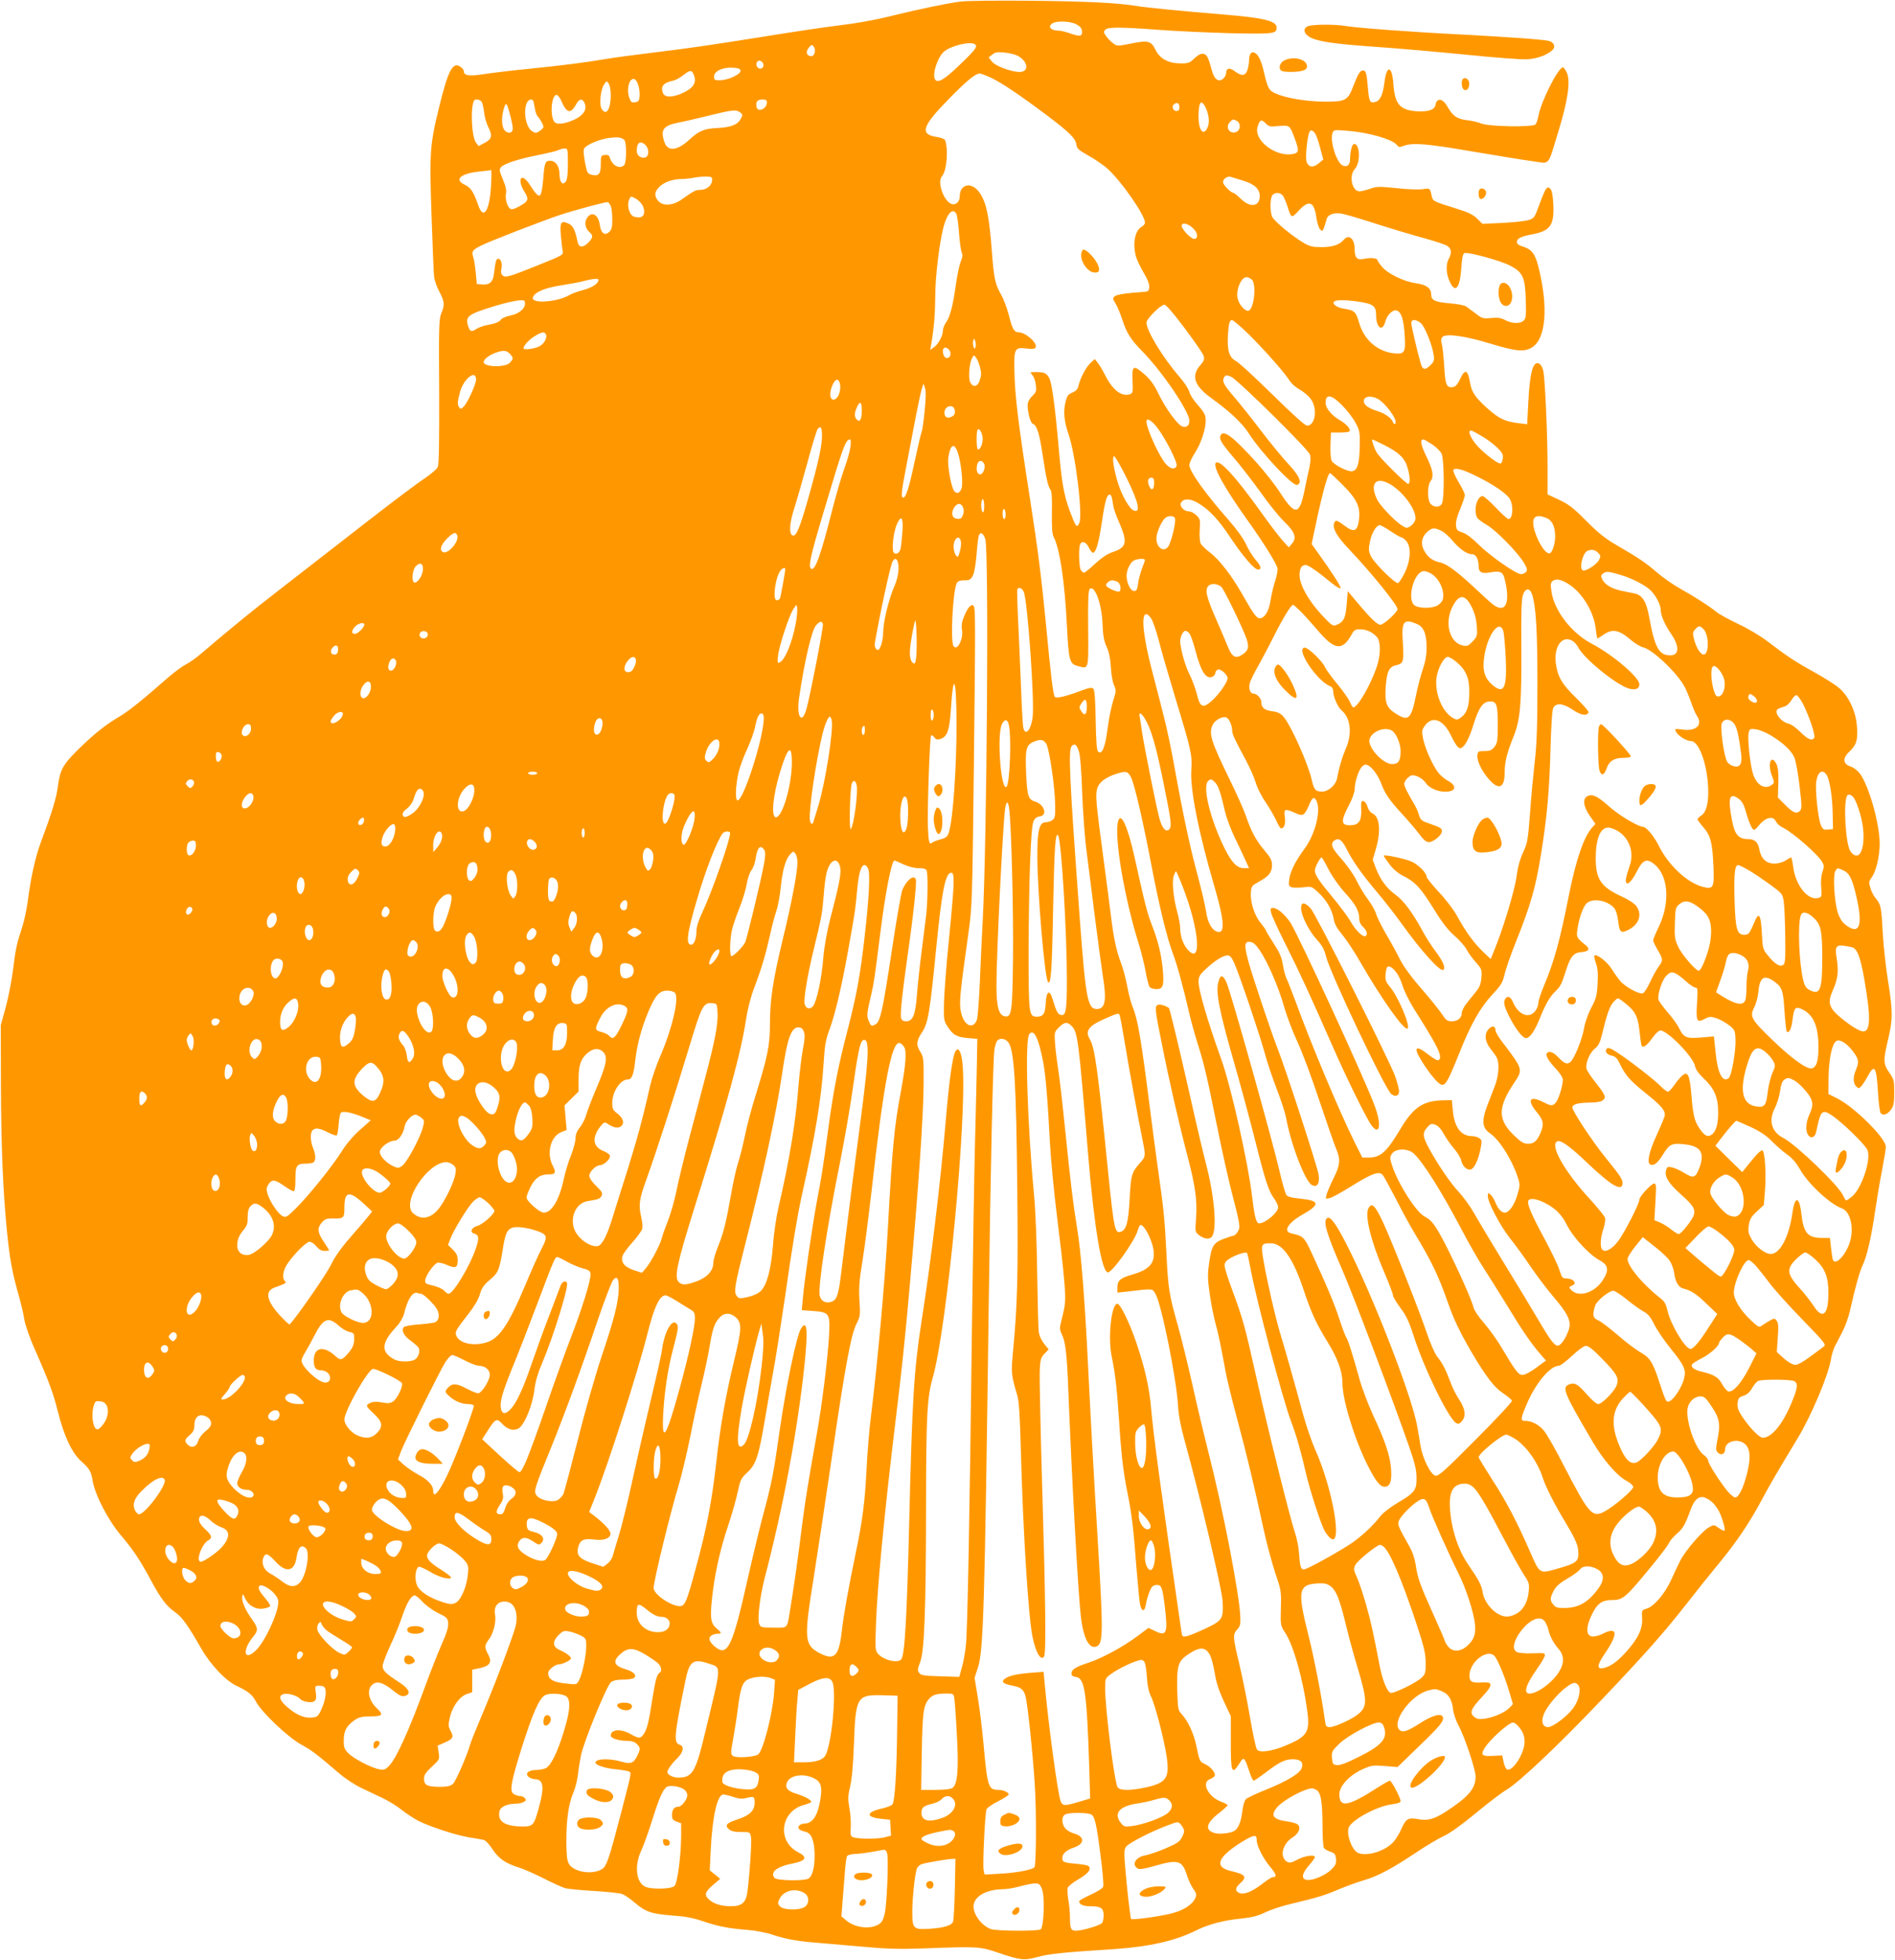 <?xml version="1.0" standalone="no"?>
<!DOCTYPE svg PUBLIC "-//W3C//DTD SVG 20010904//EN"
 "http://www.w3.org/TR/2001/REC-SVG-20010904/DTD/svg10.dtd">
<svg version="1.0" xmlns="http://www.w3.org/2000/svg"
 width="1238pt" height="1280pt" viewBox="0 0 1238 1280"
 preserveAspectRatio="xMidYMid meet">
<g transform="translate(0,1280) scale(0.1,-0.1)"
fill="#ff9800" stroke="none">
<path d="M6277 12790 c-84 -10 -283 -52 -437 -90 -128 -32 -248 -53 -390 -70
-52 -6 -248 -35 -435 -65 -402 -64 -483 -76 -760 -110 -115 -14 -248 -32 -295
-40 -140 -24 -293 -43 -510 -65 -113 -11 -245 -27 -294 -35 -92 -14 -126 -9
-126 20 0 8 -10 21 -22 29 -49 35 -80 -22 -137 -255 -63 -255 -66 -300 -52
-714 7 -198 14 -379 17 -403 3 -23 18 -68 35 -98 34 -65 35 -87 12 -140 -15
-35 -17 -85 -14 -508 1 -329 -1 -477 -9 -495 -6 -15 -45 -48 -88 -77 -42 -27
-219 -160 -392 -295 -173 -135 -415 -323 -538 -418 -199 -154 -318 -251 -526
-428 -33 -29 -79 -61 -101 -72 -22 -11 -71 -47 -110 -80 -181 -159 -265 -226
-328 -263 -85 -50 -160 -109 -260 -207 -103 -100 -125 -138 -138 -241 -10 -79
-33 -158 -113 -373 -36 -99 -65 -228 -86 -392 -7 -49 -22 -121 -35 -160 -36
-109 -43 -141 -60 -280 -9 -71 -31 -182 -48 -245 l-32 -115 1 -390 c1 -398 14
-709 40 -962 17 -172 35 -269 74 -405 16 -57 34 -132 39 -166 6 -36 33 -114
62 -180 99 -224 126 -298 157 -421 41 -163 92 -270 152 -324 55 -49 65 -67 75
-127 15 -93 103 -262 188 -361 77 -91 120 -155 188 -281 71 -132 106 -178 164
-218 44 -31 83 -85 170 -237 60 -105 159 -210 230 -243 76 -36 104 -58 127
-103 34 -67 211 -235 296 -281 69 -38 95 -57 249 -189 37 -32 101 -74 141 -93
39 -19 105 -50 145 -69 39 -19 94 -53 122 -76 27 -22 76 -54 108 -71 80 -40
247 -94 332 -108 39 -6 80 -13 92 -16 14 -2 38 -27 60 -61 41 -62 84 -92 173
-120 30 -9 102 -41 160 -70 57 -29 120 -58 140 -64 19 -6 105 -14 190 -19 85
-5 168 -14 185 -20 16 -6 53 -31 81 -56 73 -61 107 -73 243 -84 88 -6 141 -16
207 -39 98 -33 166 -46 294 -56 47 -4 117 -17 155 -30 76 -26 153 -41 255 -50
36 -3 171 -15 300 -26 196 -18 269 -20 440 -14 350 13 361 12 480 -28 146 -50
171 -52 260 -28 72 20 163 30 495 51 236 16 404 54 545 125 72 36 177 64 283
74 76 8 112 17 162 41 35 17 110 42 167 55 183 44 221 56 313 95 50 21 124 48
165 60 90 26 181 74 343 182 67 45 150 94 184 109 38 18 115 73 203 146 78 65
168 134 201 153 84 50 338 290 614 580 293 308 416 447 560 631 62 80 160 202
216 270 115 139 200 266 279 414 47 89 107 192 235 403 87 144 199 408 216
511 4 30 17 70 27 90 11 20 33 63 50 96 17 33 39 94 48 135 33 149 64 260 83
297 26 53 57 184 81 353 12 80 32 201 46 270 13 69 24 136 24 150 0 57 -205
260 -319 317 l-56 28 1 111 c2 115 21 211 48 233 22 18 68 -9 111 -65 39 -52
42 -68 20 -121 -20 -46 -19 -88 1 -108 15 -15 18 -15 32 -1 8 8 27 36 41 62
48 89 60 71 70 -103 4 -68 12 -128 18 -134 17 -17 44 -7 67 24 17 24 21 43 21
112 0 78 -2 86 -32 129 -40 57 -41 81 -8 218 31 129 31 184 0 378 -14 85 -30
227 -35 315 -9 174 -12 186 -46 228 -13 15 -29 46 -35 68 -11 36 -10 43 9 69
28 38 52 138 52 220 0 128 -70 376 -128 456 -16 21 -41 41 -62 48 -52 16 -54
56 -5 100 45 42 55 82 45 176 -10 94 -56 187 -116 237 -24 21 -97 67 -162 103
-130 72 -177 104 -302 199 -48 37 -132 87 -195 116 -60 29 -123 63 -140 77
-46 38 -141 99 -236 152 -47 26 -117 75 -155 108 -73 63 -122 96 -269 181 -67
39 -116 78 -192 155 -85 86 -116 109 -178 138 l-75 35 0 188 c0 202 -16 565
-28 620 -4 19 -15 39 -25 45 -41 25 -63 -53 -73 -259 l-7 -136 -56 7 c-89 11
-127 29 -202 95 -79 71 -104 107 -114 164 -16 92 -33 100 -67 28 -16 -34 -30
-49 -46 -51 -42 -6 -50 12 -57 136 -4 64 -11 130 -16 146 -6 20 -5 34 3 44 22
26 146 9 314 -42 167 -51 222 -56 271 -26 93 56 110 263 43 529 -21 83 -44
113 -100 130 -29 9 -40 17 -40 32 0 22 28 35 102 49 116 22 142 60 136 192 -3
61 -9 93 -19 104 -14 13 -17 13 -29 -1 -7 -8 -27 -55 -44 -103 -30 -82 -33
-88 -69 -99 -20 -7 -97 -15 -170 -19 l-132 -6 -35 34 c-27 27 -59 42 -140 67
-145 45 -149 47 -156 78 -12 55 -11 55 -60 47 -25 -3 -102 -1 -171 7 -114 12
-130 11 -173 -4 -26 -9 -57 -17 -68 -17 -50 0 -71 103 -31 146 38 40 34 164
-4 164 -14 0 -27 -47 -27 -101 0 -37 -22 -54 -50 -39 -40 22 -82 157 -65 210
7 22 10 23 94 16 139 -10 299 -56 327 -93 11 -15 17 -16 46 -5 59 21 148 14
450 -38 161 -27 337 -56 391 -63 117 -16 96 -40 167 192 62 200 81 328 57 384
-9 20 -21 37 -26 37 -31 0 -142 -219 -160 -315 -5 -26 -14 -52 -20 -58 -19
-19 -306 -14 -353 6 -20 8 -63 19 -95 22 -64 8 -92 27 -126 87 -31 56 -70 62
-79 13 -5 -32 -46 -46 -120 -42 -112 7 -146 46 -155 178 -9 123 -44 128 -59 8
-10 -79 -28 -117 -59 -125 -36 -9 -41 1 -49 97 -7 89 -13 109 -31 109 -19 0
-32 -20 -63 -100 -37 -98 -50 -105 -197 -104 -115 2 -242 23 -311 53 -45 20
-52 34 -78 145 -17 74 -37 113 -63 123 -19 8 -33 -14 -33 -53 0 -17 -5 -45
-11 -63 -14 -38 -38 -40 -83 -6 -34 26 -56 20 -56 -15 0 -9 -9 -25 -19 -34
-28 -25 -57 -6 -72 47 -25 93 -34 112 -58 115 -16 3 -34 -7 -58 -29 -30 -30
-40 -34 -91 -33 -80 0 -136 31 -164 90 -28 57 -49 62 -161 39 -87 -17 -89 -17
-115 2 -14 11 -35 31 -45 46 -17 22 -18 29 -7 42 16 19 92 19 350 0 107 -8
317 -18 467 -22 287 -6 303 -4 303 38 0 42 -86 63 -347 84 -278 23 -501 45
-563 55 -127 21 -317 31 -690 35 -217 2 -426 0 -463 -5z m753 -148 c23 -11 36
-25 38 -41 6 -38 -10 -42 -71 -21 -31 11 -67 20 -81 20 -53 0 -75 28 -38 49
27 16 114 13 152 -7z m-661 -131 c21 -13 3 -38 -104 -139 -96 -93 -139 -117
-156 -91 -21 31 15 143 57 181 45 39 170 70 203 49z m-1046 -52 c-7 -24 -17
-31 -37 -23 -21 8 -20 33 1 56 16 18 18 18 29 3 7 -9 10 -25 7 -36z m1325 -23
c69 -36 77 -106 13 -106 -54 0 -159 39 -181 68 l-21 27 23 18 c18 16 34 18 79
14 31 -3 70 -12 87 -21z m-1662 -71 c-3 -9 -14 -15 -23 -13 -22 4 -30 38 -11
49 18 11 43 -15 34 -36z m-148 -26 c4 -23 -79 -62 -132 -63 -37 -1 -41 1 -41
24 0 35 54 61 120 58 37 -2 51 -7 53 -19z m-304 -32 c17 -46 -3 -79 -63 -109
-69 -35 -128 -38 -140 -6 -17 45 3 68 70 82 14 3 43 19 64 36 44 35 56 34 69
-3z m1941 -15 c72 -35 184 -110 360 -242 153 -115 192 -154 197 -195 3 -25 14
-35 78 -71 41 -22 99 -62 128 -88 90 -83 242 -301 242 -350 0 -8 -9 -20 -20
-26 -45 -24 -62 -108 -39 -195 6 -22 29 -70 51 -107 27 -45 38 -76 36 -95 -3
-25 -7 -28 -43 -30 -107 -7 -165 -16 -181 -27 -16 -13 -16 -15 3 -47 12 -19
31 -65 44 -104 28 -88 56 -133 131 -209 130 -131 308 -395 308 -453 0 -32 -16
-46 -44 -39 -31 8 -112 118 -162 223 -25 51 -50 86 -87 118 -73 64 -83 59 -78
-42 3 -75 2 -81 -18 -88 -56 -17 -113 28 -164 130 -14 28 -34 61 -45 75 l-20
25 -30 -28 c-29 -28 -66 -99 -77 -149 -4 -19 -16 -32 -39 -42 -29 -12 -35 -21
-46 -66 -14 -60 -8 -122 20 -204 46 -129 95 -530 71 -582 -16 -36 -23 -26 -61
76 -40 107 -54 187 -74 420 -23 263 -44 417 -61 450 -17 33 -33 40 -87 40 -40
0 -41 0 -23 -20 9 -10 20 -39 22 -64 5 -38 2 -48 -19 -68 -14 -13 -28 -33 -32
-46 -10 -30 12 -132 30 -139 28 -10 44 -63 65 -200 23 -155 36 -211 52 -232 8
-9 11 -58 9 -148 -1 -100 1 -141 12 -161 40 -77 72 -292 86 -577 12 -231 17
-251 72 -265 72 -20 69 -29 67 245 -2 185 1 249 10 258 32 31 80 -99 84 -231
3 -74 9 -109 27 -147 15 -34 24 -75 27 -130 2 -44 11 -97 20 -118 16 -36 15
-41 -5 -105 -12 -37 -28 -118 -36 -179 -15 -120 -36 -174 -61 -153 -10 8 -14
58 -17 205 -2 138 -7 198 -15 207 -10 9 -26 7 -75 -11 -108 -41 -170 -55 -178
-41 -10 17 -25 137 -55 455 -31 323 -55 510 -105 830 -78 501 -100 677 -103
846 -3 143 2 152 78 143 35 -4 55 -3 60 5 17 28 -64 101 -112 101 -28 0 -41
24 -64 118 -11 41 -32 98 -48 126 -40 70 -48 108 -61 281 -18 247 -40 341 -92
401 -51 58 -118 36 -118 -38 0 -34 -23 -58 -51 -51 -52 14 -99 144 -65 182 31
35 43 175 20 236 -3 7 -26 16 -52 20 -115 17 -100 68 72 244 117 120 179 171
205 171 9 0 43 -13 76 -28z m-2304 -51 c6 -20 9 -52 7 -71 -2 -29 -7 -35 -30
-38 -22 -3 -28 2 -38 33 -19 58 3 131 36 118 7 -3 19 -21 25 -42z m-181 -62
c0 -96 -32 -141 -61 -87 -15 28 -5 122 17 156 16 24 17 25 30 7 8 -11 14 -44
14 -76z m-321 -42 c24 -56 45 -74 67 -56 8 7 22 25 30 41 18 35 41 36 54 2 15
-39 -7 -75 -61 -102 -59 -29 -114 -38 -133 -22 -35 28 -26 180 10 180 8 0 23
-19 33 -43z m-521 -4 c5 -10 12 -41 15 -70 3 -28 15 -70 27 -93 29 -56 23 -79
-24 -103 l-39 -21 -17 22 c-29 35 -38 231 -13 275 8 14 42 7 51 -10z m337 5
c2 -7 6 -30 10 -50 3 -21 12 -43 19 -50 16 -17 36 -53 36 -67 0 -6 -11 -18
-25 -27 -23 -15 -27 -15 -50 0 -38 25 -57 122 -35 180 10 27 38 35 45 14z
m1525 -7 c0 -43 -61 -68 -68 -28 -6 32 6 47 38 47 23 0 30 -4 30 -19z m-1676
-87 c9 -34 16 -72 16 -83 0 -29 -26 -37 -50 -16 -23 21 -27 85 -8 147 14 46
19 39 42 -48z m4371 55 c0 -17 -6 -24 -20 -24 -23 0 -33 34 -13 46 20 13 33 5
33 -22z m169 3 c23 -45 30 -99 16 -132 -26 -63 -60 -25 -60 69 0 93 16 116 44
63z m-3039 -36 c18 -13 18 -16 5 -41 -21 -40 -63 -56 -151 -61 -88 -4 -121
-17 -184 -75 -80 -74 -142 -81 -164 -18 -28 82 -9 109 94 129 33 6 112 24 175
40 178 44 198 46 225 26z m3246 -56 c25 -14 25 -56 -1 -70 -44 -23 -80 29 -44
64 18 19 20 19 45 6z m272 -33 c72 6 73 6 105 -80 30 -79 28 -94 -7 -102 -114
-25 -263 88 -235 177 13 46 25 51 51 24 21 -23 28 -25 86 -19z m244 -59 c7
-14 21 -56 30 -93 l18 -67 -29 -24 c-36 -31 -67 -28 -80 9 -10 27 5 174 20
198 9 15 28 5 41 -23z m-4519 -31 c16 -13 16 -149 0 -165 -29 -29 -77 -5 -93
46 -5 18 -13 22 -33 20 -26 -3 -27 -6 -27 -62 0 -65 -15 -80 -65 -66 -22 6
-26 15 -39 83 -10 59 -10 81 -2 91 20 24 100 57 159 65 58 7 78 5 100 -12z
m128 -25 c39 -26 39 -92 0 -92 -28 0 -46 18 -46 46 0 47 18 65 46 46z m-496
-130 c0 -70 -4 -104 -14 -118 -21 -28 -40 -4 -41 50 0 50 -25 86 -61 86 -32 0
-37 -12 -45 -118 -4 -52 -12 -99 -19 -105 -12 -13 -30 4 -73 73 -13 19 -30 36
-40 38 -26 5 -22 -41 9 -90 30 -47 26 -62 -22 -89 -60 -35 -73 -34 -90 6 -9
22 -12 49 -9 69 5 23 -1 50 -20 95 -24 58 -25 64 -10 81 20 22 119 54 254 80
58 12 112 25 120 30 9 5 26 10 39 10 21 0 22 -3 22 -98z m-502 -144 c-9 -164
-49 -228 -83 -130 -31 89 -49 116 -88 135 -73 34 -29 74 97 87 39 4 73 8 75 9
2 0 2 -45 -1 -101z m1444 32 c-3 -33 -37 -60 -76 -60 -31 0 -41 -5 -126 -65
-57 -39 -122 -42 -151 -6 -26 32 -24 58 9 91 31 31 85 50 147 51 22 0 58 4 80
9 22 4 58 7 80 7 36 -2 40 -4 37 -27z m3470 0 c74 -23 108 -54 108 -101 0 -68
-61 -78 -122 -19 -23 22 -45 40 -49 40 -17 0 -69 53 -69 70 0 22 28 41 50 35
8 -2 45 -14 82 -25z m262 -102 c7 -13 19 -41 26 -63 26 -82 27 -83 74 -31 68
73 101 61 116 -45 5 -34 16 -69 24 -77 13 -14 16 -13 25 9 5 13 12 37 16 52 7
35 45 50 100 42 22 -4 121 -33 220 -65 99 -32 240 -74 313 -94 73 -20 144 -43
157 -52 28 -18 31 -47 10 -84 -20 -35 -18 -97 5 -147 37 -83 68 -47 77 89 4
62 10 91 20 95 23 9 235 -49 297 -81 85 -44 100 -77 104 -227 3 -98 1 -118
-13 -132 -22 -23 -77 -21 -121 2 -27 15 -48 18 -92 14 -53 -5 -60 -3 -101 29
-24 18 -52 39 -62 46 -10 8 -59 17 -108 21 -96 8 -121 20 -121 56 0 43 -30 65
-100 75 -77 11 -180 60 -221 107 -16 19 -29 38 -29 42 0 15 -43 20 -85 11 -49
-11 -65 4 -65 63 0 68 -38 101 -71 61 -27 -32 -73 -48 -144 -48 -59 0 -78 4
-117 27 -76 44 -198 146 -208 173 -13 33 -13 110 0 135 15 26 56 25 74 -3z
m-4190 -53 c10 -14 16 -38 14 -53 -3 -29 -23 -38 -63 -28 -32 8 -51 68 -36
109 10 27 12 27 39 13 16 -8 37 -27 46 -41z m-204 -11 c6 -14 10 -54 10 -88 0
-51 -4 -66 -21 -82 -28 -25 -52 -8 -60 44 -9 71 -53 96 -84 48 -19 -28 -12
-67 16 -92 25 -23 24 -34 -6 -67 -34 -36 -63 -36 -71 1 -17 81 -30 107 -57
120 -51 25 -61 12 -53 -75 4 -42 9 -88 12 -102 5 -26 1 -28 -148 -88 -203 -82
-225 -88 -244 -72 -10 8 -13 21 -9 40 8 36 -2 69 -20 69 -14 0 -17 -12 -29
-105 -7 -48 -29 -67 -76 -63 l-35 3 -7 75 c-4 41 -11 86 -16 100 -13 36 -6 48
49 75 54 28 390 158 514 200 83 28 290 84 313 85 7 0 17 -12 22 -26z m2258
-51 c5 -10 13 -65 17 -122 4 -57 12 -114 17 -127 8 -17 7 -33 -6 -64 -9 -22
-23 -91 -32 -153 -18 -133 -39 -212 -65 -245 -10 -14 -19 -37 -19 -51 0 -34
-31 -91 -60 -110 l-23 -16 7 40 c17 96 25 189 26 310 0 130 27 349 54 453 24
90 62 128 84 85z m1541 -89 c36 -30 43 -74 12 -74 -21 0 -81 63 -81 85 0 23
35 18 69 -11z m387 -338 c36 -27 16 -206 -23 -206 -24 0 -61 46 -68 83 -11 57
24 137 59 137 7 0 21 -6 32 -14z m-4266 -3 c-1 -26 -39 -51 -106 -69 -32 -8
-72 -23 -88 -33 -56 -34 -192 -53 -226 -31 -12 7 -12 14 -4 27 18 30 84 55
184 70 52 8 118 20 145 28 59 15 95 18 95 8z m-480 -156 c0 -34 -42 -68 -97
-78 -28 -6 -54 -17 -63 -29 -10 -13 -35 -23 -73 -30 -32 -5 -70 -18 -86 -29
-32 -23 -44 -16 -56 31 -12 46 8 64 107 97 108 36 201 59 241 60 22 1 27 -3
27 -22z m5445 13 c96 -14 115 -29 115 -86 0 -85 41 -115 60 -45 13 49 54 85
80 71 27 -14 41 -64 47 -162 7 -109 -1 -122 -67 -116 -109 11 -197 86 -230
197 -22 77 -31 84 -101 95 -43 7 -75 29 -65 44 9 15 68 15 161 2z m-1136 -173
c63 -84 119 -165 124 -180 7 -23 4 -33 -22 -63 -62 -70 -38 -136 79 -219 107
-76 198 -161 238 -225 79 -124 288 -347 316 -337 35 13 17 56 -53 132 -39 41
-121 141 -183 222 -62 82 -143 183 -180 226 -67 78 -76 98 -59 126 8 12 14 12
43 1 41 -17 503 -472 516 -509 6 -17 4 -47 -4 -86 -8 -33 -22 -102 -33 -154
-32 -156 -61 -158 -155 -13 -34 54 -106 144 -158 202 -155 172 -218 218 -235
174 -9 -23 8 -51 92 -149 42 -49 119 -149 171 -221 51 -73 120 -158 153 -190
71 -69 84 -106 52 -144 l-21 -25 -41 45 c-23 25 -88 111 -145 191 -162 226
-266 340 -291 316 -22 -23 58 -167 210 -379 100 -140 180 -268 192 -306 4 -13
-2 -47 -14 -85 -11 -34 -25 -91 -30 -127 -11 -70 -36 -113 -68 -118 -22 -3
-41 22 -118 158 -68 120 -149 225 -210 271 -28 21 -56 49 -62 61 -5 13 -8 53
-5 90 4 61 2 69 -21 92 -15 14 -37 26 -50 26 -33 0 -65 36 -51 58 17 27 60 26
107 -1 78 -46 136 -108 221 -236 78 -117 151 -201 175 -201 25 0 19 24 -14 61
-20 23 -49 69 -64 103 -17 37 -59 96 -107 151 -159 180 -264 327 -264 368 0
12 16 47 35 77 54 84 85 202 66 251 -5 14 -28 45 -50 69 -23 25 -46 61 -51 81
-6 20 -33 62 -62 95 -109 125 -218 303 -218 357 0 25 93 117 117 117 11 0 62
-59 132 -153z m386 -9 c87 -80 257 -268 293 -324 16 -27 45 -53 74 -69 27 -15
59 -43 73 -63 44 -64 27 -172 -26 -172 -13 0 -95 74 -227 204 -114 112 -221
211 -239 219 -42 22 -57 69 -51 166 4 76 11 101 27 101 5 0 39 -28 76 -62z
m1159 40 c26 -24 74 -145 83 -210 4 -30 0 -42 -21 -62 -35 -36 -53 -33 -65 12
-26 92 -61 245 -61 262 0 27 32 26 64 -2z m-5719 -69 c13 -20 -6 -60 -38 -79
-29 -18 -107 -28 -107 -15 0 17 38 59 74 80 45 27 61 30 71 14z m2808 -86 c-6
-15 -7 -15 -13 3 -4 10 -5 27 -2 38 5 18 6 18 13 -2 5 -12 5 -30 2 -39z m-175
-15 c17 -17 15 -48 -4 -55 -19 -7 -34 13 -34 45 0 24 19 29 38 10z m-2868 -28
c11 -11 20 -24 20 -30 0 -5 -9 -19 -20 -30 -31 -31 -170 -28 -170 5 0 18 34
45 77 61 52 18 70 17 93 -6z m3070 -80 c13 -45 12 -60 -1 -99 -13 -37 -43 -42
-60 -9 -14 25 -7 125 11 158 12 23 13 23 26 5 8 -11 19 -35 24 -55z m-3290
-88 c0 -33 -59 -161 -84 -181 -15 -13 -19 -13 -27 0 -12 20 -11 34 7 101 24
86 104 147 104 80z m2374 -18 c17 -44 -7 -114 -39 -114 -23 0 -28 40 -10 86
17 45 38 57 49 28z m557 -185 c-6 -65 -15 -129 -21 -143 -5 -14 -25 -100 -45
-192 -37 -174 -57 -234 -74 -234 -17 0 -13 36 25 232 19 100 46 242 60 313 14
72 30 146 36 165 l11 35 10 -29 c7 -20 6 -69 -2 -147z m2727 34 c32 -32 71
-83 87 -113 28 -52 30 -61 28 -157 -2 -112 -15 -156 -50 -161 -28 -4 -119 42
-133 68 -6 11 -10 57 -8 103 l3 82 56 0 c32 0 60 3 64 7 13 12 -15 46 -59 72
-57 33 -96 80 -96 115 0 61 38 55 108 -16z m231 43 c53 -28 137 -144 116 -163
-4 -5 -10 -2 -13 6 -10 30 -50 59 -103 76 -62 20 -89 40 -89 66 0 30 44 38 89
15z m-3369 -80 c0 -59 -15 -80 -37 -51 -13 19 -11 42 9 83 18 36 28 25 28 -32z
m608 2 c2 -19 -3 -30 -18 -38 -29 -16 -50 -6 -50 24 0 48 63 61 68 14z m1324
-113 c54 -72 133 -228 125 -248 -10 -25 -40 -21 -69 11 -42 44 -128 232 -128
279 0 28 35 7 72 -42z m-2192 -51 c0 -66 -24 -176 -87 -399 -55 -195 -80 -257
-102 -253 -28 5 -25 76 8 179 17 52 55 186 86 298 30 112 60 210 66 218 21 25
29 13 29 -43z m1050 -23 c-1 -36 -21 -76 -33 -64 -9 9 -9 118 0 127 13 13 33
-27 33 -63z m3268 16 c29 -17 71 -49 93 -70 32 -31 40 -45 37 -70 -2 -17 -8
-32 -14 -34 -18 -6 -129 82 -168 133 -39 51 -48 91 -18 80 9 -4 41 -21 70 -39z
m-4132 -65 c-3 -26 -21 -90 -40 -142 -19 -52 -52 -167 -75 -255 -77 -306 -116
-415 -141 -400 -21 13 -7 78 80 369 128 430 144 476 173 476 6 0 7 -18 3 -48z
m3484 13 c98 -49 137 -86 155 -148 18 -60 19 -107 4 -107 -14 0 -179 164 -203
201 -17 27 -38 89 -30 89 2 0 36 -16 74 -35z m316 3 c27 -18 55 -46 62 -61 17
-36 19 -295 2 -326 -13 -25 -47 -27 -72 -4 -23 21 -25 119 -3 149 24 32 17 74
-26 162 -37 77 -44 112 -20 112 5 0 31 -15 57 -32z m-3099 -53 c22 -64 37
-206 24 -237 -12 -33 -36 -36 -51 -9 -20 39 -41 166 -35 211 13 88 39 102 62
35z m1104 -168 c78 -159 93 -230 46 -211 -28 10 -76 94 -102 175 -30 95 -42
179 -26 179 6 0 43 -65 82 -143z m-933 96 c14 -24 -6 -75 -27 -71 -18 4 -25
29 -17 64 7 28 31 32 44 7z m3218 -83 c111 -54 202 -117 219 -151 24 -46 18
-129 -10 -129 -7 0 -44 34 -83 75 -39 41 -78 75 -86 75 -37 0 -61 -93 -36
-140 5 -10 33 -31 63 -48 59 -34 203 -180 243 -248 21 -36 24 -47 14 -59 -7
-8 -22 -15 -33 -15 -32 0 -205 121 -277 193 -42 42 -80 71 -105 79 -36 12 -40
17 -43 48 -2 23 8 62 28 107 16 40 30 80 30 89 0 10 -18 48 -41 85 -22 38 -38
73 -34 80 11 17 60 4 151 -41z m-874 -57 c101 -102 121 -153 102 -252 -11 -52
-35 -56 -88 -16 -53 40 -62 42 -71 16 -10 -34 21 -88 103 -173 143 -151 312
-360 312 -386 0 -20 -90 -102 -111 -102 -23 0 -64 40 -162 157 l-52 62 -7 -85
c-7 -91 -20 -117 -68 -136 -23 -9 -31 -3 -98 69 -85 92 -142 195 -142 257 0
44 13 66 40 66 17 0 74 -39 171 -119 29 -23 55 -38 57 -32 3 10 -54 100 -149
232 l-40 56 26 124 c44 208 80 339 94 339 3 0 41 -35 83 -77z m-1232 13 c0
-41 -15 -54 -29 -27 -18 33 -13 61 9 61 16 0 20 -7 20 -34z m1551 -14 c88 -57
168 -174 155 -228 -4 -13 -17 -31 -31 -40 -23 -15 -27 -15 -58 5 -43 26 -140
128 -159 166 -55 110 -7 160 93 97z m-1827 -84 c3 -13 7 -38 10 -56 3 -18 20
-65 37 -103 57 -132 51 -164 -43 -195 -33 -11 -70 -36 -113 -75 -34 -32 -67
-59 -73 -59 -6 0 -16 9 -22 19 -11 21 -14 139 -4 165 11 27 39 18 57 -19 9
-19 21 -35 27 -35 20 0 38 63 59 203 20 135 32 177 51 177 5 0 12 -10 14 -22z
m-834 -54 c0 -27 -4 -43 -10 -39 -5 3 -10 24 -10 46 0 21 5 39 10 39 6 0 10
-21 10 -46z m-139 -7 c7 -16 7 -31 0 -50 -9 -23 -16 -28 -39 -25 -33 4 -41 37
-18 74 21 30 43 31 57 1z m279 -48 c0 -16 -4 -29 -10 -29 -5 0 -10 16 -10 36
0 21 4 33 10 29 6 -3 10 -19 10 -36z m1106 -24 c9 -22 -25 -161 -45 -186 -35
-44 -87 7 -74 73 7 38 29 85 51 111 19 21 61 22 68 2z m2429 1 c36 -15 55 -57
55 -121 0 -44 -18 -102 -34 -108 -42 -16 -131 176 -105 225 12 22 38 23 84 4z
m-4210 -96 c-3 -41 -8 -87 -11 -102 -6 -30 -33 -45 -46 -26 -14 21 -1 134 22
186 29 64 43 41 35 -58z m3191 10 c33 -22 64 -40 71 -40 6 0 21 -12 33 -27 31
-40 25 -129 -15 -208 -17 -33 -35 -61 -42 -63 -18 -5 -158 133 -177 176 -16
34 -16 47 -6 95 11 57 42 107 64 107 7 0 40 -18 72 -40z m329 4 c18 -8 52 -38
75 -66 48 -56 94 -88 128 -88 25 0 42 -32 42 -80 0 -38 22 -49 78 -38 62 11
80 3 91 -40 41 -158 8 -233 -75 -170 -16 12 -73 64 -126 114 -105 98 -177 152
-218 160 -43 9 -74 28 -97 63 -33 48 -30 95 6 132 34 33 50 35 96 13z m-6428
-30 c15 -38 -57 -124 -92 -110 -26 10 -16 47 24 87 42 42 58 48 68 23z m3450
-25 c24 -69 11 -1962 -17 -2494 -6 -104 -14 -287 -19 -405 -5 -118 -14 -227
-19 -241 -25 -65 -84 -38 -103 47 -14 61 -10 108 47 514 25 181 26 204 36
1075 11 967 11 1055 -2 1069 -14 14 -36 -9 -60 -66 -17 -39 -20 -61 -15 -94 9
-61 -33 -139 -56 -103 -21 34 -4 363 22 411 7 13 22 18 49 18 34 0 42 4 56 31
9 18 19 75 24 138 4 58 11 114 15 124 11 26 28 16 42 -24z m-159 -19 c2 -13
-1 -42 -8 -64 -11 -38 -13 -39 -26 -21 -8 10 -14 35 -14 55 0 57 41 82 48 30z
m4162 -70 c18 -18 19 -23 6 -48 -15 -30 -90 -77 -106 -67 -25 15 1 116 32 128
26 11 49 6 68 -13z m-4576 -56 c13 -35 5 -104 -20 -160 -36 -81 -74 -235 -74
-301 0 -29 -7 -70 -15 -90 -12 -29 -18 -33 -30 -23 -8 7 -12 22 -10 38 34 197
101 505 116 535 12 21 25 22 33 1z m1616 9 c0 -4 -9 -30 -20 -58 -10 -27 -22
-71 -25 -97 -5 -39 -10 -48 -26 -48 -23 0 -49 52 -49 100 0 37 23 85 47 99 21
12 73 15 73 4z m-4717 -62 c-1 -37 -32 -86 -54 -86 -21 0 -17 80 6 105 28 31
50 21 48 -19z m2367 2 c-1 -23 -30 -185 -35 -193 -3 -6 -13 -10 -21 -10 -29 0
-8 154 26 195 13 16 30 20 30 8z m4219 -29 c54 -32 91 -113 77 -168 -3 -14
-20 -32 -36 -41 -38 -20 -119 -19 -148 1 -54 38 -4 224 61 224 10 0 31 -7 46
-16z m1245 -11 c71 -21 156 -66 190 -99 36 -37 66 -95 66 -131 0 -34 29 -98
70 -157 53 -78 50 -136 -7 -136 -75 0 -102 48 -139 250 -18 101 -44 143 -95
154 -13 3 -49 10 -79 16 -67 13 -116 41 -132 76 -11 22 -10 28 7 40 19 14 38
12 119 -13z m-340 -62 c87 -58 159 -180 171 -288 4 -35 9 -63 11 -63 2 0 20
11 40 25 59 40 101 32 178 -34 25 -22 63 -45 84 -50 60 -17 202 -149 260 -243
13 -20 33 -68 47 -107 13 -39 31 -81 39 -93 43 -60 0 -105 -90 -93 -55 7 -55
6 -44 -15 14 -26 68 -60 97 -60 56 0 113 -170 113 -335 0 -80 -16 -132 -45
-151 -14 -9 -25 -20 -25 -25 0 -4 17 -28 39 -53 46 -53 58 -98 65 -253 6 -141
0 -153 -70 -135 -102 27 -223 140 -286 266 -31 63 -83 126 -104 126 -31 0
-160 77 -223 134 -75 67 -109 83 -141 66 -32 -17 -26 -67 16 -128 l37 -53 -20
-22 c-55 -60 -106 -207 -153 -442 -59 -299 -96 -432 -164 -595 -20 -47 -36
-97 -36 -111 0 -15 -9 -38 -21 -53 -41 -52 -110 -23 -145 59 -15 38 -37 45
-52 18 -12 -20 -3 -52 31 -118 39 -77 85 -135 106 -135 25 0 55 43 88 123 41
102 69 150 107 185 28 26 41 52 61 117 33 107 53 133 107 137 48 4 58 20 27
45 -59 48 -61 53 -54 101 9 70 35 144 58 170 36 39 136 24 181 -27 12 -13 22
-45 27 -82 9 -78 17 -86 63 -64 74 35 98 105 54 160 -12 15 -51 41 -87 57
-142 64 -176 114 -176 253 0 140 36 213 96 198 108 -29 165 -145 124 -253 -9
-25 -19 -60 -22 -77 -9 -58 31 -34 68 41 42 83 67 93 119 50 91 -77 102 -252
25 -411 -19 -39 -35 -78 -35 -85 0 -7 14 -35 30 -63 36 -61 36 -68 5 -109 -13
-18 -38 -63 -55 -100 -17 -37 -38 -70 -47 -73 -23 -9 -118 43 -149 81 -14 17
-40 53 -57 81 -29 45 -98 98 -111 84 -3 -2 2 -25 10 -49 12 -33 15 -69 11
-134 -4 -78 -9 -97 -42 -159 -21 -40 -41 -98 -46 -131 -12 -71 -62 -197 -89
-221 -22 -20 -40 -12 -84 34 -30 31 -59 40 -71 21 -9 -14 12 -49 61 -102 26
-27 44 -57 44 -70 0 -39 -28 -129 -46 -149 -22 -24 -28 -24 -88 6 -84 41 -101
10 -36 -69 44 -53 48 -77 25 -133 -23 -55 -44 -73 -82 -73 -27 0 -45 10 -88
51 -112 106 -112 185 -1 350 56 83 55 87 -76 259 -27 34 -48 70 -48 81 0 28
-20 33 -43 10 -31 -31 -28 -82 9 -128 17 -21 36 -48 42 -60 19 -36 14 -117
-12 -185 -13 -35 -36 -94 -51 -132 -36 -97 -32 -142 17 -176 63 -42 145 -172
183 -287 16 -48 16 -55 -1 -113 -19 -68 -55 -120 -83 -120 -22 0 -45 25 -63
70 -8 19 -22 41 -31 49 -15 12 -17 11 -17 -11 0 -41 83 -198 147 -278 33 -41
92 -122 131 -180 39 -58 105 -145 147 -195 96 -112 120 -160 106 -212 -14 -48
-46 -102 -68 -110 -23 -9 -50 25 -135 170 -39 67 -142 237 -228 377 -86 140
-173 287 -195 325 -21 39 -68 102 -104 141 -71 76 -210 298 -218 350 -4 23 1
38 20 60 22 25 28 27 53 19 19 -7 38 -27 56 -60 14 -27 45 -70 67 -96 23 -27
44 -62 47 -78 8 -36 36 -64 61 -59 23 4 50 59 65 133 10 53 10 59 -7 71 -10 8
-32 14 -47 14 -74 0 -117 58 -127 170 l-6 65 -55 -1 c-132 -2 -197 -45 -282
-189 -89 -149 -129 -185 -207 -185 l-41 0 -49 98 c-98 196 -285 641 -391 932
-24 63 -48 127 -56 141 -7 15 -18 55 -23 89 -8 49 -22 80 -61 140 -27 42 -50
80 -50 84 0 4 -15 25 -33 47 -40 46 -70 137 -65 199 3 43 6 46 53 72 64 35 85
61 85 108 0 31 -9 49 -49 96 -55 64 -88 126 -121 224 -12 36 -60 144 -107 240
-122 250 -137 299 -111 355 14 32 62 58 88 50 19 -6 40 -52 40 -89 1 -22 14
-51 92 -196 25 -47 53 -111 62 -142 9 -32 37 -88 63 -125 25 -37 57 -92 70
-120 12 -29 27 -53 32 -53 21 0 31 29 25 74 -8 54 -1 57 67 27 52 -24 61 -18
91 51 22 52 32 58 48 29 32 -61 -6 -216 -76 -312 -61 -82 -96 -153 -102 -205
-4 -36 -1 -43 17 -49 12 -3 46 -3 75 0 54 7 55 7 101 -36 52 -48 89 -113 99
-175 5 -29 22 -59 54 -97 26 -31 81 -113 121 -184 140 -242 287 -449 307 -430
19 19 -64 214 -118 275 -24 29 -29 41 -26 80 2 25 8 47 14 49 27 9 74 -49 94
-116 11 -38 45 -107 76 -157 147 -232 182 -299 170 -329 -7 -19 -25 -11 -94
42 -53 40 -73 33 -46 -18 28 -55 90 -142 123 -173 48 -45 56 -34 147 192 75
187 133 289 212 375 59 63 69 80 81 132 7 33 39 125 71 205 102 254 133 366
169 590 38 239 53 407 60 665 5 176 11 267 19 283 19 34 65 29 128 -14 52 -36
93 -42 102 -16 2 6 -35 49 -82 95 -93 90 -121 139 -132 228 -12 106 39 178
103 147 15 -7 34 -27 42 -43 33 -70 238 -239 327 -270 45 -15 74 -5 74 26 0
45 -172 192 -311 265 -134 71 -247 217 -264 345 -6 44 -5 55 10 66 23 16 59 8
109 -26z m-2953 19 c18 -10 26 -49 13 -63 -8 -8 -76 20 -86 36 -8 13 17 37 40
37 7 0 22 -5 33 -10z m678 -33 c17 -14 141 -270 165 -340 18 -54 12 -76 -29
-103 -43 -28 -66 -15 -93 51 -13 33 -48 115 -78 183 -63 144 -74 191 -49 216
19 18 57 15 84 -7z m-1291 -32 c25 -54 72 -721 58 -821 -11 -81 -45 -122 -60
-71 -4 12 -11 137 -16 277 -6 140 -14 338 -19 440 -5 101 -7 188 -5 192 10 16
31 7 42 -17z m3321 -17 c26 -81 35 -235 35 -583 0 -277 -4 -393 -17 -505 -9
-80 -24 -232 -31 -338 -14 -181 -17 -198 -46 -260 -20 -43 -34 -94 -40 -142
-11 -97 -92 -364 -155 -514 l-16 -39 -37 34 c-72 68 -120 133 -186 252 -21 38
-73 106 -117 152 -43 47 -79 91 -79 99 0 26 -58 83 -103 101 -48 19 -177 46
-177 36 0 -3 17 -28 38 -56 24 -32 56 -59 90 -76 77 -38 114 -78 200 -217 54
-88 94 -139 135 -174 32 -28 66 -67 77 -87 10 -20 37 -58 60 -84 41 -46 42
-50 38 -102 -3 -40 -12 -63 -34 -90 -16 -20 -44 -54 -61 -76 -18 -22 -33 -51
-33 -64 0 -33 -26 -55 -65 -55 -30 0 -38 6 -69 53 -20 28 -80 103 -135 166
-63 72 -112 140 -135 185 -19 39 -60 114 -91 166 -30 52 -60 112 -65 132 -6
20 -30 63 -54 95 -24 32 -57 87 -74 123 -17 36 -61 98 -97 139 -68 75 -77 103
-44 124 26 16 46 1 75 -55 40 -80 97 -162 199 -283 51 -60 123 -153 160 -205
134 -186 257 -322 275 -304 15 15 -3 57 -56 127 -24 33 -61 89 -80 126 -65
120 -124 199 -175 236 -59 42 -101 99 -130 174 l-21 56 21 72 c34 116 25 209
-23 231 -13 5 -27 25 -32 43 -5 19 -17 35 -27 37 -14 3 -16 -5 -14 -56 3 -75
-17 -102 -74 -102 -58 0 -60 28 -10 124 24 44 41 91 41 110 0 48 27 130 49
150 15 14 24 15 40 7 29 -16 68 -71 86 -122 22 -60 54 -108 136 -196 39 -42
88 -100 110 -129 29 -39 46 -54 64 -54 30 0 85 46 85 71 0 20 -7 24 -92 54
-41 14 -49 22 -58 53 -5 20 -21 55 -35 77 -13 22 -34 59 -46 83 -19 40 -19 45
-5 67 9 13 24 26 35 30 25 8 76 -18 96 -49 29 -44 117 -70 169 -50 29 11 18
43 -22 63 -21 11 -51 36 -66 55 -38 51 -84 153 -98 218 -10 49 -9 59 6 82 48
74 121 52 173 -53 41 -83 56 -99 78 -81 23 19 49 73 75 159 31 97 57 135 96
139 51 5 59 -15 59 -149 0 -104 -2 -121 -21 -146 -18 -23 -29 -28 -65 -28 -41
0 -44 -2 -47 -28 -4 -35 27 -101 73 -154 65 -76 105 -61 105 40 0 71 15 130
59 239 43 106 52 213 50 578 -2 224 1 315 10 343 16 48 45 50 60 5z m-395 -81
c20 -40 30 -78 34 -125 4 -65 3 -69 -27 -101 -27 -29 -36 -33 -64 -27 -86 17
-122 146 -69 251 42 86 83 87 126 2z m-4414 -102 c-24 -132 -73 -251 -110
-263 -10 -4 -12 6 -7 45 7 65 71 259 99 303 22 35 22 35 26 10 2 -14 -1 -56
-8 -95z m3306 63 c28 -29 76 -84 108 -121 107 -125 157 -129 218 -18 14 26 23
31 53 31 41 0 81 -18 110 -50 26 -28 26 -114 1 -190 -40 -121 -126 -270 -155
-270 -4 0 -15 17 -23 38 -9 20 -46 72 -82 115 -36 43 -72 93 -80 110 -15 37
-108 127 -131 127 -67 0 80 -222 168 -253 10 -4 17 -17 17 -34 0 -34 31 -103
54 -122 59 -49 71 -150 30 -246 -24 -55 -46 -127 -59 -199 -9 -44 -57 -86 -98
-86 -42 0 -53 12 -67 75 -23 105 -134 353 -184 413 -20 23 -37 32 -76 37 -51
7 -70 24 -70 61 0 23 -29 54 -51 54 -22 0 -33 32 -24 68 3 15 30 70 60 122 29
52 76 142 105 200 54 107 105 190 118 190 4 0 30 -24 58 -52z m-988 -33 c11
-13 34 -79 52 -147 17 -68 68 -242 112 -388 101 -331 107 -361 101 -457 -9
-129 47 -408 153 -771 64 -219 68 -304 16 -287 -36 11 -63 61 -73 133 -5 37
-30 141 -54 232 -51 188 -97 404 -150 699 -20 112 -51 263 -70 335 -18 72 -54
212 -80 311 -71 273 -74 425 -7 340z m-1533 -263 c-5 -35 -9 -41 -20 -32 -24
20 -27 66 -10 162 8 51 19 102 23 113 9 26 15 -186 7 -243z m-609 223 c6 -13
-85 -477 -108 -558 -30 -102 -65 -49 -48 72 36 244 83 448 112 478 25 27 36
29 44 8z m3880 0 c45 -19 64 -64 64 -155 0 -48 -8 -92 -25 -142 -14 -40 -34
-118 -45 -173 -31 -152 -49 -168 -131 -116 -62 39 -73 71 -66 178 7 96 22 128
66 138 50 11 53 23 46 145 -10 143 4 162 91 125z m-6876 -4 c0 -18 -42 -61
-61 -61 -25 0 -24 21 1 48 20 22 60 30 60 13z m7442 -46 c4 -16 11 -94 15
-172 9 -201 -12 -242 -91 -173 -45 40 -60 87 -52 161 16 153 102 277 128 184z
m1307 16 c37 -37 37 -166 1 -166 -20 0 -48 44 -62 97 -11 42 -10 49 7 68 23
25 30 25 54 1z m-8334 -36 c0 -22 -31 -33 -47 -17 -17 17 -1 44 24 40 15 -2
23 -10 23 -23z m4979 3 c7 -13 24 -61 36 -108 36 -138 71 -191 112 -169 10 5
18 16 18 25 0 8 7 17 16 21 18 7 64 -33 64 -57 0 -24 -55 -103 -101 -145 -60
-54 -79 -47 -100 42 -10 39 -32 98 -49 131 -27 52 -59 167 -60 214 0 30 19 68
35 68 8 0 21 -10 29 -22z m-5566 -109 c-2 -16 -10 -24 -23 -24 -26 0 -31 28
-9 49 21 21 37 8 32 -25z m1946 -55 c3 -9 -1 -31 -10 -50 -12 -25 -23 -34 -40
-34 -31 0 -33 36 -3 74 23 29 44 34 53 10z m5363 -19 c61 -52 83 -105 82 -196
0 -90 -15 -135 -52 -163 -26 -19 -30 -19 -54 -6 -71 40 -122 164 -108 264 8
61 48 136 74 136 9 0 36 -16 58 -35z m-6930 9 c8 -21 -13 -64 -31 -64 -20 0
-25 20 -13 53 10 30 34 36 44 11z m8642 -56 c11 -12 26 -37 32 -55 20 -60 -8
-134 -45 -120 -16 6 -36 88 -36 146 0 56 16 66 49 29z m-8806 -117 c-1 -34
-27 -71 -49 -71 -21 0 -26 37 -10 69 27 51 62 52 59 2z m3826 -228 c1 -293
-23 -634 -50 -720 -9 -27 -18 -35 -52 -44 -23 -6 -48 -16 -55 -21 -21 -18 -26
-1 -30 100 -4 123 12 590 21 599 4 3 13 -2 21 -13 12 -15 19 -17 43 -9 42 15
56 56 65 190 16 255 36 212 37 -82z m5229 143 c4 -20 -17 -21 -43 -2 -12 8
-16 19 -12 31 7 16 9 16 30 2 12 -8 23 -22 25 -31z m302 -25 c38 -76 80 -200
73 -217 -10 -27 -44 -13 -91 35 -28 28 -60 51 -78 55 -49 11 -97 74 -71 94 7
5 25 12 40 16 17 4 36 20 49 41 11 19 26 35 34 35 7 0 27 -27 44 -59z m-4680
-15 c0 -54 -13 -66 -36 -31 -15 23 -15 27 0 50 24 37 36 31 36 -19z m-1000
-56 c0 -16 -4 -32 -10 -35 -6 -4 -10 10 -10 35 0 25 4 39 10 35 6 -3 10 -19
10 -35z m-3860 8 c-1 -39 -80 -85 -80 -48 0 4 9 19 21 34 21 27 59 36 59 14z
m2750 -26 c0 -129 -136 -552 -173 -539 -15 5 -11 99 8 183 8 33 32 100 55 149
22 48 45 111 51 139 14 70 26 96 44 96 10 0 15 -10 15 -28z m2489 -5 c41 -67
72 -173 121 -414 54 -265 57 -294 36 -312 -20 -17 -43 9 -61 72 -19 66 -99
466 -115 572 -6 44 -13 88 -15 98 -5 28 12 20 34 -16z m-2046 -8 c15 -57 -41
-414 -89 -569 -15 -47 -28 -91 -30 -97 -8 -29 -24 -10 -24 27 0 120 65 509
101 606 22 58 33 67 42 33z m-1499 -4 c8 -21 -4 -72 -20 -86 -30 -25 -45 21
-24 75 11 29 35 34 44 11z m2657 -31 c18 -79 6 -381 -15 -402 -37 -36 -65 342
-30 409 18 36 37 33 45 -7z m4737 11 c19 -23 32 -80 47 -200 8 -64 -8 -90 -48
-79 -16 3 -35 16 -43 28 -21 33 -48 225 -35 253 14 31 54 30 79 -2z m-9688
-35 c0 -30 -30 -57 -50 -45 -25 15 0 75 30 75 15 0 20 -7 20 -30z m4010 -10
c0 -16 -4 -30 -10 -30 -11 0 -14 43 -3 53 11 12 13 8 13 -23z m3441 0 c29 -16
59 -84 59 -135 0 -65 -13 -85 -56 -85 -60 0 -160 110 -147 161 14 51 95 84
144 59z m2476 -32 c83 -49 139 -103 157 -149 9 -23 24 -107 33 -186 15 -130
15 -146 1 -160 -22 -21 -46 -11 -98 43 l-45 45 3 95 c2 70 -2 102 -13 125 -35
66 -59 0 -29 -78 17 -44 17 -46 -1 -59 -46 -34 -100 -1 -123 73 -18 56 -37
233 -28 267 7 27 10 28 47 23 22 -3 65 -20 96 -39z m-6867 -58 c0 -36 -19 -77
-49 -104 -19 -17 -23 -18 -36 -5 -12 11 -13 22 -5 51 22 78 90 122 90 58z
m2137 -2 c20 -40 55 -281 56 -386 2 -82 0 -95 -17 -108 -11 -8 -30 -14 -43
-14 -44 0 -57 -53 -56 -235 2 -238 47 -771 69 -807 19 -31 27 71 34 477 8 399
15 507 33 478 21 -34 57 -624 57 -944 0 -205 -7 -240 -44 -226 -17 7 -27 26
-48 97 -20 70 -42 60 -46 -20 -3 -70 -16 -90 -58 -90 -52 0 -54 14 -54 415 1
465 14 824 32 862 9 19 22 29 41 31 52 6 30 78 -29 96 -46 14 -53 34 -60 181
-7 160 -1 189 48 210 45 20 70 15 85 -17z m211 -44 c9 -24 17 -128 22 -274 5
-129 18 -305 30 -390 11 -85 36 -281 55 -435 20 -154 42 -320 50 -370 26 -159
16 -215 -40 -215 -59 0 -72 69 -110 580 -69 938 -77 1114 -53 1138 19 19 32 9
46 -34z m-1875 -90 c-4 -151 -67 -354 -107 -341 -29 9 -15 147 31 297 51 169
79 186 76 44z m-3725 63 c4 -21 -16 -49 -29 -41 -5 3 -9 19 -9 35 0 24 4 30
17 27 10 -2 19 -11 21 -21z m2062 -117 c0 -5 -13 -10 -30 -10 -16 0 -30 5 -30
10 0 6 14 10 30 10 17 0 30 -4 30 -10z m3879 -27 c23 -47 76 -272 136 -588 50
-260 99 -461 139 -567 26 -68 66 -214 106 -388 12 -52 38 -144 57 -205 42
-134 57 -199 123 -525 28 -140 70 -331 94 -425 59 -227 61 -241 41 -271 -8
-13 -20 -24 -25 -24 -5 0 -34 -9 -65 -21 -67 -25 -80 -45 -96 -160 -10 -71
-10 -102 4 -200 9 -63 26 -149 37 -189 20 -72 33 -135 67 -319 8 -46 43 -188
77 -315 60 -222 109 -426 176 -736 18 -80 50 -198 71 -263 39 -113 40 -121 37
-230 -3 -111 -3 -113 29 -162 55 -86 116 -304 143 -507 19 -141 2 -169 -142
-229 -89 -37 -168 -48 -186 -26 -7 8 -28 106 -47 218 -19 112 -51 268 -70 347
-41 169 -42 188 -12 220 18 19 22 34 20 80 -4 142 -113 704 -209 1080 -30 118
-77 315 -104 439 -28 124 -70 296 -94 382 -59 209 -64 240 -76 480 -11 223
-18 287 -55 546 -13 94 -38 280 -55 415 -53 419 -77 564 -109 640 -11 25 -27
85 -36 134 -9 49 -27 118 -41 155 -30 78 -48 162 -64 291 -6 52 -29 226 -50
385 -51 379 -55 424 -41 468 13 40 56 71 124 93 65 20 75 17 96 -23z m4545 15
c20 -34 37 -140 39 -253 l2 -100 -33 -3 c-29 -3 -34 1 -47 31 -18 44 -38 236
-29 285 11 64 41 81 68 40z m-10667 -44 c3 -8 -1 -22 -9 -30 -13 -14 -17 -14
-32 1 -13 13 -14 20 -5 31 15 19 38 18 46 -2z m6673 -6 c20 -22 34 -63 64
-192 9 -38 37 -113 62 -165 26 -53 57 -120 70 -148 l24 -53 -34 0 c-43 0 -78
35 -122 122 -95 189 -150 408 -112 446 17 17 24 15 48 -10z m-2344 -14 c12
-46 -18 -268 -38 -289 -12 -12 -5 270 7 298 10 25 24 21 31 -9z m-2498 -21 c8
-56 -41 -153 -78 -153 -44 0 -36 91 12 146 34 38 61 41 66 7z m-330 -30 c6
-39 -33 -110 -77 -138 -22 -15 -45 -24 -50 -20 -19 11 -12 33 18 54 16 12 35
38 42 59 18 58 29 73 47 70 9 -2 18 -13 20 -25z m-1114 -18 c11 -31 -24 -85
-56 -85 -25 0 -24 40 3 74 23 29 44 34 53 11z m2751 6 c14 -24 -38 -191 -61
-191 -28 0 -13 146 19 188 11 14 33 16 42 3z m7708 -25 c9 -12 26 -56 38 -97
53 -174 10 -346 -62 -249 -31 42 -48 317 -22 363 8 14 31 7 46 -17z m-6187 -8
c11 -35 8 -160 -5 -192 -18 -45 -35 -18 -39 62 -6 103 24 191 44 130z m5438 1
c17 -13 31 -40 41 -77 20 -72 42 -122 54 -122 5 0 19 12 31 28 43 54 94 67
112 27 6 -13 26 -31 45 -40 66 -32 232 -177 258 -226 12 -21 12 -32 1 -64 -8
-23 -12 -62 -8 -101 4 -61 4 -63 -21 -69 -68 -17 -149 86 -163 210 -4 30 -10
55 -13 55 -3 0 -19 -9 -36 -20 -18 -12 -47 -20 -73 -20 -52 0 -86 31 -97 88
-9 52 -31 72 -76 72 -61 0 -87 30 -104 123 -29 151 -16 187 49 136z m-4771
-61 c14 -94 29 -692 25 -988 -4 -338 -9 -374 -52 -368 -41 6 -56 61 -56 202 0
208 41 1034 56 1150 8 58 20 59 27 4z m-2056 -68 c-7 -59 -55 -172 -71 -167
-20 7 -18 75 4 124 46 106 77 125 67 43z m-2159 -12 c-2 -13 -11 -24 -20 -26
-21 -4 -24 18 -6 36 19 19 30 14 26 -10z m204 -59 c-4 -51 -33 -103 -60 -107
-29 -4 -37 18 -22 62 13 41 56 89 73 83 7 -2 11 -18 9 -38z m626 -22 c4 -45
-13 -73 -34 -56 -15 12 -18 56 -8 84 12 30 39 12 42 -28z m612 3 c0 -16 -4
-30 -10 -30 -5 0 -10 14 -10 30 0 17 5 30 10 30 6 0 10 -13 10 -30z m-934 -5
c9 -23 -4 -61 -31 -92 l-24 -28 -1 45 c0 63 40 117 56 75z m1884 4 c0 -46
-118 -383 -181 -516 -25 -53 -39 -97 -39 -122 0 -50 -15 -91 -34 -91 -37 0
-28 72 35 286 58 201 134 395 171 442 13 15 48 16 48 1z m-1275 -59 c21 -23
13 -50 -14 -50 -23 0 -45 34 -37 56 8 20 30 17 51 -6z m-2215 -23 c0 -36 -30
-74 -49 -62 -15 9 -14 68 1 83 7 7 20 12 30 12 14 0 18 -8 18 -33z m2987 -95
c-3 -24 -12 -51 -20 -59 -14 -14 -17 -12 -31 15 -37 72 -6 161 38 109 14 -16
17 -32 13 -65z m727 65 c7 -11 7 -37 -2 -85 -16 -95 -112 -492 -124 -517 -16
-31 -80 -95 -90 -89 -12 7 -10 104 3 166 6 29 29 96 50 148 21 52 42 123 48
158 5 34 19 74 30 88 11 14 23 46 27 72 11 79 32 100 58 59z m216 -78 c0 -64
-38 -266 -95 -499 -66 -274 -85 -399 -85 -563 0 -136 -15 -209 -100 -482 -22
-71 -52 -184 -65 -250 -14 -66 -34 -145 -45 -176 -10 -31 -31 -123 -45 -205
-32 -182 -47 -242 -85 -338 -17 -41 -30 -88 -30 -104 0 -51 -39 -94 -105 -119
-73 -27 -99 -28 -121 -6 -30 31 -12 118 99 473 216 688 309 1026 341 1243 11
69 30 145 55 210 46 121 71 206 102 342 12 55 30 125 41 155 10 30 23 98 28
150 12 117 32 188 61 219 21 23 23 23 36 5 7 -10 13 -35 13 -55z m3471 -50
c24 -46 70 -111 107 -151 68 -75 92 -118 92 -168 0 -20 9 -39 25 -54 25 -24
32 -50 16 -60 -16 -10 -68 41 -99 98 -17 29 -67 97 -113 152 -94 113 -119 151
-119 179 0 19 34 85 44 85 3 0 24 -36 47 -81z m-3201 42 c22 -41 13 -99 -54
-354 -23 -89 -40 -182 -47 -260 -11 -140 -43 -287 -67 -318 -20 -24 -47 -18
-55 13 -8 30 17 183 57 348 55 228 57 238 67 359 10 126 20 175 44 209 20 27
41 28 55 3z m422 -6 c32 -15 71 -25 99 -25 33 0 49 -5 53 -16 9 -24 7 -199 -3
-289 -6 -44 -19 -152 -30 -240 -12 -88 -25 -212 -30 -276 -10 -137 -27 -179
-70 -179 -21 0 -30 6 -34 21 -7 27 6 150 43 413 37 255 60 474 53 493 -13 33
-61 -5 -88 -69 -8 -21 -40 -203 -70 -405 -58 -382 -74 -456 -105 -473 -27 -15
-30 -13 -45 23 -14 34 -12 49 18 177 16 67 21 103 58 395 33 266 74 475 93
475 2 0 28 -11 58 -25z m-2788 -1 c11 -30 6 -61 -15 -88 -17 -21 -24 -24 -35
-15 -16 13 -19 72 -4 100 13 23 46 25 54 3z m2557 -26 c15 -27 7 -191 -22
-442 -28 -248 -51 -377 -108 -599 -66 -253 -94 -396 -131 -667 -35 -258 -39
-285 -75 -475 -29 -159 -81 -513 -90 -626 l-7 -76 71 -5 c111 -8 115 -15 107
-163 -8 -147 -48 -469 -82 -653 -56 -314 -75 -434 -95 -591 -22 -180 -51 -384
-74 -526 -25 -150 -13 -135 -110 -135 -81 0 -86 1 -95 24 -13 34 5 179 35 297
121 461 216 969 260 1388 25 234 18 309 -23 242 -28 -47 -96 -371 -137 -654
-42 -296 -53 -353 -111 -567 -24 -91 -68 -273 -98 -406 -99 -444 -132 -514
-210 -453 -41 33 -52 60 -30 76 10 7 28 13 41 13 30 0 29 6 -6 35 -37 32 -43
65 -30 188 15 153 53 326 104 477 25 74 54 175 64 224 18 82 22 91 64 130 56
51 75 109 116 356 16 96 41 236 54 310 14 74 46 279 72 455 49 344 84 556 116
700 85 380 124 614 139 841 8 130 14 164 41 235 35 97 76 268 118 501 44 242
50 282 61 407 12 141 40 197 71 139z m5756 -13 c32 -19 94 -61 138 -93 77 -56
80 -60 88 -108 4 -27 9 -129 10 -228 2 -159 0 -180 -15 -189 -21 -14 -56 9
-102 67 -29 36 -31 44 -36 144 -6 117 -19 139 -46 75 -36 -84 -39 -88 -69 -88
-47 0 -57 34 -63 221 -5 174 1 234 23 234 7 0 40 -16 72 -35z m-9093 -52 c-23
-47 -57 -53 -62 -11 -2 19 5 36 23 54 24 24 28 25 42 11 14 -14 14 -19 -3 -54z
m9711 51 c39 -18 58 -58 86 -184 41 -185 13 -242 -81 -164 -19 16 -35 45 -45
77 -21 71 -31 237 -16 265 14 26 14 26 56 6z m-8678 -25 c17 -32 16 -121 -1
-144 -13 -18 -14 -17 -31 9 -23 35 -32 130 -15 151 17 20 32 15 47 -16z m4362
-86 c107 -279 124 -510 30 -405 -30 34 -49 88 -49 142 0 20 -9 68 -20 107 -25
92 -35 200 -21 236 6 15 12 27 14 27 2 0 23 -48 46 -107z m-1499 28 c0 -38
-14 -205 -31 -372 -17 -167 -31 -353 -32 -414 -2 -104 -1 -112 25 -152 35 -53
58 -66 133 -73 l60 -5 -3 -165 c-2 -91 -7 -318 -12 -505 -5 -187 -14 -725 -20
-1195 -15 -1246 -29 -2004 -40 -2097 -4 -44 -16 -109 -26 -143 l-17 -62 -124
4 c-108 3 -127 6 -138 22 -12 16 -11 25 6 69 28 71 38 335 39 1007 0 600 7
724 43 850 93 322 225 1695 196 2044 -7 86 -28 125 -48 88 -18 -34 -40 -187
-61 -437 -37 -430 -94 -904 -160 -1327 -49 -315 -61 -514 -80 -1303 -15 -628
-29 -874 -52 -902 -23 -28 -115 -6 -152 36 -18 20 -19 33 -13 199 9 249 58
749 127 1317 39 316 64 549 94 895 57 637 88 1090 90 1305 1 173 0 181 -23
218 -27 43 -24 71 14 127 38 58 50 129 90 535 38 388 61 505 100 505 12 0 15
-15 15 -69z m-4246 23 c18 -47 -12 -120 -35 -83 -19 30 -8 99 16 99 7 0 16 -7
19 -16z m1658 -16 c6 -16 5 -41 -1 -65 -15 -52 -26 -67 -45 -60 -12 5 -16 21
-16 66 0 33 3 67 6 76 10 25 46 14 56 -17z m-692 -106 c0 -31 -33 -140 -56
-183 -16 -31 -37 -42 -53 -26 -14 14 -14 104 0 148 16 45 57 89 86 89 19 0 23
-5 23 -28z m1148 -44 c-2 -25 -8 -33 -23 -33 -23 0 -32 30 -15 50 22 27 42 18
38 -17z m6989 -6 c67 -48 86 -79 91 -143 3 -39 -2 -84 -13 -127 -21 -78 -53
-152 -67 -152 -20 0 -112 107 -135 158 -22 47 -24 64 -21 153 3 95 4 102 30
124 31 27 65 23 115 -13z m-9830 -19 c2 -6 -4 -18 -13 -28 -21 -21 -38 -1 -23
28 11 19 30 19 36 0z m1282 3 c15 -18 -2 -56 -25 -56 -20 0 -28 24 -14 49 13
25 23 26 39 7z m1219 -28 c18 -18 14 -73 -7 -99 l-19 -24 -12 30 c-9 22 -9 40
0 68 12 39 19 44 38 25z m-1950 -31 c4 -30 -21 -67 -44 -67 -22 0 -28 47 -9
76 21 33 49 28 53 -9z m10036 3 c51 -45 60 -84 61 -255 0 -222 -13 -257 -83
-221 -22 11 -32 27 -41 62 -28 112 -38 370 -16 427 11 26 40 21 79 -13z
m-9800 -75 c9 -37 -3 -75 -24 -75 -21 0 -35 47 -25 80 9 29 41 25 49 -5z
m1456 -10 c16 -20 -12 -65 -40 -65 -25 0 -27 36 -3 62 20 22 27 22 43 3z m676
0 c19 -15 19 -15 0 -30 -11 -8 -25 -15 -31 -15 -6 0 -20 7 -31 15 -19 15 -19
15 0 30 11 8 25 15 31 15 6 0 20 -7 31 -15z m-1080 -40 c24 -37 31 -156 10
-174 -13 -11 -19 -11 -30 -1 -35 28 -52 154 -26 185 17 21 27 19 46 -10z m834
-15 c23 -84 -16 -154 -60 -110 -23 23 -21 52 6 118 18 44 41 41 54 -8z m-1212
-22 c29 -29 -6 -108 -43 -94 -14 5 -16 14 -12 42 6 35 22 64 36 64 4 0 12 -5
19 -12z m5514 -58 c52 -77 122 -240 157 -365 16 -57 55 -160 86 -227 32 -68
97 -242 145 -388 49 -146 98 -287 109 -313 30 -69 27 -106 -18 -195 -21 -42
-41 -90 -45 -106 -7 -27 -6 -28 21 -21 15 3 82 40 147 81 132 82 178 98 201
68 8 -11 47 -82 87 -159 39 -77 94 -178 123 -225 107 -177 154 -275 215 -450
38 -108 77 -189 151 -317 96 -162 149 -233 208 -272 30 -20 56 -42 59 -49 2
-7 -104 -121 -236 -253 -197 -199 -243 -240 -263 -237 -31 4 -84 109 -99 196
-5 34 -15 90 -21 125 -33 193 -288 851 -461 1188 -69 136 -107 187 -127 174
-30 -18 -7 -98 103 -350 65 -149 332 -856 429 -1135 40 -115 51 -159 51 -212
1 -81 -11 -97 -128 -166 -43 -26 -90 -62 -105 -81 -52 -67 -128 -137 -196
-183 -99 -65 -287 -168 -307 -168 -20 0 -25 17 -32 110 -2 36 -14 94 -26 130
-35 105 -173 659 -250 1004 -78 350 -89 389 -161 584 -27 72 -49 143 -49 157
0 18 10 31 33 45 38 24 105 46 113 37 4 -3 14 -50 24 -104 34 -191 212 -859
265 -998 33 -86 65 -197 95 -330 24 -106 96 -330 122 -380 9 -17 25 -38 36
-48 88 -80 21 319 -99 583 -21 47 -56 150 -78 230 -63 232 -119 428 -147 520
-33 109 -87 347 -109 474 -19 112 -17 116 47 116 78 0 148 -101 218 -315 45
-135 80 -212 152 -328 67 -109 98 -193 98 -270 0 -108 77 -361 162 -532 54
-107 83 -145 113 -145 36 0 48 32 43 114 -6 87 -39 186 -118 354 -32 70 -73
177 -89 237 -47 167 -72 248 -86 270 -7 11 -27 65 -45 120 -31 96 -87 230
-183 436 -46 99 -54 107 -129 123 -59 13 -25 69 74 125 113 64 110 89 -13 102
-58 5 -87 13 -95 24 -7 9 -27 78 -44 153 -52 221 -318 1169 -347 1234 -23 53
-40 55 -53 6 -19 -67 4 -183 96 -506 47 -163 112 -404 145 -535 66 -263 87
-327 124 -377 14 -19 25 -43 25 -55 0 -34 -84 -105 -124 -105 -19 0 -31 45
-46 175 -26 219 -137 717 -201 895 -93 260 -149 452 -149 510 0 29 8 44 43 77
57 55 117 93 145 93 18 0 28 -11 46 -52 35 -79 163 -458 197 -581 16 -60 52
-168 80 -240 28 -72 55 -156 61 -187 30 -170 124 -417 169 -440 34 -18 52 10
43 70 -7 49 -218 698 -267 820 -41 105 -152 435 -188 559 -33 118 -31 144 9
139 20 -2 37 -18 64 -58z m3865 24 c41 -8 65 -84 98 -306 28 -182 18 -256 -32
-243 -32 8 -104 57 -160 108 -55 51 -62 85 -30 157 33 75 40 124 27 204 -15
96 -9 102 97 80z m-7397 -24 c0 -30 -53 -100 -66 -88 -7 7 15 60 33 80 18 20
33 23 33 8z m6688 -36 c32 -21 43 -55 31 -96 -5 -18 -9 -62 -9 -98 0 -36 -3
-75 -6 -87 -12 -44 -60 -37 -152 20 l-41 26 28 78 c16 43 32 97 36 120 4 24
14 47 23 53 20 12 58 5 90 -16z m-7738 1 c15 -18 5 -65 -15 -65 -23 0 -38 36
-25 60 13 24 23 25 40 5z m-1802 -44 c5 -34 -27 -101 -48 -101 -30 0 -42 70
-19 111 15 29 63 22 67 -10z m1570 -3 c30 -30 2 -86 -38 -73 -34 11 -22 85 15
85 6 0 16 -5 23 -12z m703 -8 c26 -15 26 -66 -2 -80 -37 -20 -64 -9 -67 28 -2
19 -1 40 2 48 6 16 39 18 67 4z m-1152 -83 c34 -69 24 -145 -16 -130 -21 8
-63 101 -63 139 0 68 44 63 79 -9z m-786 18 c13 -46 -6 -85 -42 -85 -37 0 -55
22 -46 57 16 66 72 83 88 28z m357 20 c7 -8 15 -43 17 -78 6 -70 -8 -110 -35
-105 -29 6 -41 92 -21 161 11 40 20 45 39 22z m8413 -16 c12 -7 41 -29 64 -50
24 -22 50 -39 59 -39 15 0 16 -11 11 -97 -8 -121 -2 -135 48 -109 30 17 40 18
75 7 21 -6 58 -26 82 -44 41 -32 43 -35 46 -92 4 -74 -25 -240 -44 -256 -40
-33 -73 31 -86 168 l-11 104 -82 -7 c-97 -8 -115 -1 -144 58 -11 24 -45 71
-75 105 -30 35 -57 72 -61 83 -9 29 22 128 50 156 27 27 37 29 68 13z m-7125
-21 c17 -17 15 -103 -3 -138 -17 -34 -58 -49 -80 -30 -19 16 -19 61 0 107 27
65 57 87 83 61z m7761 -27 c53 -37 61 -59 69 -193 5 -70 11 -131 15 -135 15
-14 31 19 38 78 9 78 18 88 63 67 74 -36 106 -111 106 -248 0 -92 -14 -133
-46 -138 -33 -5 -137 71 -257 188 -137 132 -147 151 -117 210 12 23 24 68 27
99 9 99 37 118 102 72z m-8031 -23 c28 -28 2 -118 -33 -118 -33 0 -46 70 -19
108 17 25 34 28 52 10z m-1904 -40 c14 -23 -15 -84 -45 -93 -30 -10 -52 20
-44 60 9 52 64 72 89 33z m1625 -12 c7 -8 11 -27 9 -43 -3 -24 -8 -28 -33 -28
-25 0 -31 4 -33 26 -3 25 19 59 37 59 5 0 14 -6 20 -14z m1131 -1 c28 -34 -18
-232 -96 -412 -25 -58 -55 -144 -66 -191 -50 -223 -86 -353 -148 -552 -38
-118 -82 -260 -99 -315 -35 -114 -68 -178 -95 -183 -52 -10 -138 54 -157 118
-24 79 19 164 89 175 72 12 82 15 92 35 9 17 4 26 -35 64 -26 25 -45 53 -45
66 0 27 43 70 70 70 27 0 72 44 64 64 -3 8 -23 22 -45 30 -67 27 -73 89 -15
161 21 26 27 28 43 17 37 -25 64 -32 84 -22 31 17 24 55 -16 86 -31 23 -35 32
-35 71 0 73 53 153 102 153 26 0 38 31 48 123 12 106 41 213 85 318 45 108 73
139 124 139 22 0 44 -6 51 -15z m-2464 -60 c13 -53 -23 -140 -72 -171 -32 -22
-44 -10 -44 42 0 53 21 100 58 131 35 30 50 29 58 -2z m8670 -6 c67 -53 85
-88 95 -184 5 -48 11 -91 14 -95 10 -16 34 1 70 51 19 27 42 49 52 49 47 0
216 -173 227 -234 4 -21 24 -49 55 -78 71 -67 96 -125 96 -223 0 -83 -15 -129
-48 -149 -22 -14 -44 -1 -74 44 -33 47 -43 90 -53 219 -11 132 -24 158 -61
125 -12 -10 -35 -38 -51 -61 -16 -24 -35 -43 -42 -43 -6 0 -28 16 -47 36 -39
40 -195 162 -282 219 -42 28 -61 35 -69 27 -17 -17 -2 -40 32 -47 24 -5 36
-17 53 -54 36 -74 66 -108 159 -183 113 -90 141 -123 133 -157 -3 -14 -27 -70
-52 -125 -47 -100 -65 -178 -44 -190 23 -15 51 7 86 65 41 67 58 75 143 65
103 -12 130 -55 95 -151 -26 -69 -39 -73 -99 -36 -28 17 -65 34 -82 37 -28 6
-32 3 -38 -21 -10 -41 17 -84 102 -160 76 -68 90 -91 80 -130 -8 -30 -83 -125
-99 -125 -7 0 -29 14 -49 30 -20 17 -53 37 -74 46 l-36 15 7 120 c6 102 5 119
-8 119 -19 0 -97 -85 -97 -105 0 -27 -97 -216 -138 -270 -41 -54 -84 -77 -104
-57 -16 16 -13 77 7 136 9 27 14 58 11 71 -3 12 -47 66 -96 120 -168 181 -270
360 -215 381 23 9 82 -33 198 -144 156 -148 227 -189 227 -128 0 24 -18 51
-109 163 -85 104 -223 312 -219 332 4 20 38 29 120 30 46 1 71 6 82 17 20 19
13 34 -54 119 -26 33 -51 71 -55 83 -10 33 20 107 55 134 22 17 33 39 45 88
31 130 50 184 73 212 13 15 27 28 32 28 4 0 25 -14 46 -31z m-7804 -29 c20
-40 24 -140 6 -158 -26 -26 -78 41 -93 121 -14 75 54 104 87 37z m1876 -39 c3
-72 -18 -183 -80 -416 -21 -82 -68 -258 -103 -390 -35 -132 -73 -289 -85 -350
-12 -60 -37 -148 -55 -195 -19 -47 -37 -98 -41 -115 -9 -41 -69 -154 -102
-195 l-28 -33 -52 17 c-61 20 -86 51 -76 90 3 15 33 56 65 91 32 36 61 76 65
90 3 13 0 48 -7 77 -18 78 -13 114 32 239 71 199 175 518 283 875 80 266 92
288 150 282 31 -3 31 -3 34 -67z m-607 49 c27 -15 24 -36 -21 -128 -39 -81
-56 -96 -80 -67 -7 8 -30 20 -52 25 -43 12 -44 19 -8 90 38 75 106 109 161 80z
m-593 -53 c5 -25 -16 -47 -43 -47 -30 0 -38 22 -18 49 18 26 56 25 61 -2z
m-1164 -19 c3 -13 1 -51 -5 -85 -9 -50 -17 -68 -41 -88 -39 -33 -52 -28 -56
21 -5 51 12 106 44 144 31 36 49 38 58 8z m4990 14 c3 -5 17 -78 31 -163 31
-189 90 -511 116 -638 25 -122 25 -125 -15 -168 -53 -61 -58 -77 -66 -233 -8
-151 -21 -201 -56 -214 -40 -15 -46 11 -84 384 -68 676 -87 818 -121 874 -32
54 -6 88 107 136 76 33 81 34 88 22z m-4184 -17 c55 -28 66 -81 24 -114 -36
-28 -58 -26 -83 5 -25 32 -27 71 -5 102 18 26 26 27 64 7z m-1695 -24 c0 -8
-8 -19 -17 -25 -22 -13 -44 5 -34 29 7 20 51 16 51 -4z m2270 -76 c0 -77 -22
-115 -66 -115 l-31 0 4 69 c4 80 25 114 67 109 25 -3 26 -6 26 -63z m3294 46
c42 -42 46 -70 111 -856 39 -464 88 -755 128 -755 29 0 173 202 194 271 6 22
15 39 19 39 24 0 72 -90 84 -158 15 -89 -23 -134 -140 -167 -76 -22 -95 -39
-95 -83 l0 -34 58 6 c182 21 169 22 191 -15 38 -63 137 -551 147 -729 4 -66
18 -138 45 -235 98 -355 242 -962 246 -1040 7 -117 1 -128 -111 -181 -51 -24
-107 -47 -123 -50 -29 -6 -30 -4 -36 38 -133 915 -181 1270 -197 1453 -11 130
-40 260 -96 425 -44 130 -105 255 -124 255 -40 0 -63 -223 -37 -346 21 -96 34
-206 47 -404 15 -235 28 -346 55 -480 29 -143 40 -235 60 -500 9 -110 19 -215
23 -234 11 -48 30 -50 37 -4 3 21 14 58 23 83 14 36 23 46 45 48 34 4 41 -13
56 -134 22 -182 14 -204 -64 -166 l-42 20 -71 -53 c-94 -70 -227 -143 -323
-175 -85 -28 -109 -44 -109 -71 0 -12 9 -19 28 -21 59 -7 72 -96 88 -589 l6
-205 -73 -22 c-95 -28 -107 -28 -120 5 -19 52 -78 486 -105 776 l-6 68 -81 -6
c-96 -8 -145 -19 -172 -39 -27 -20 -12 -33 48 -45 58 -11 74 -24 87 -70 14
-53 47 -369 60 -571 12 -181 10 -533 -2 -546 -17 -16 -120 -36 -219 -41 l-107
-6 -6 29 c-7 36 9 372 19 397 4 10 38 34 76 53 38 19 69 39 69 44 0 14 -35 30
-67 30 -67 1 -72 17 -98 305 -9 94 -25 228 -37 299 l-21 128 22 67 c36 113 44
374 71 2401 11 840 27 1546 36 1628 3 28 12 59 21 67 17 18 51 12 70 -12 39
-50 52 -259 59 -958 6 -571 1 -758 -28 -1062 -13 -138 -11 -156 27 -283 13
-43 18 -129 25 -385 14 -513 48 -1056 75 -1193 21 -104 55 -163 76 -131 14 22
10 357 -12 1099 -11 382 -19 730 -16 773 3 67 7 81 31 106 l27 28 -30 37 c-18
23 -32 54 -35 79 -3 23 -7 195 -10 382 -2 188 -11 414 -20 505 -45 480 -61
1016 -32 1055 29 40 61 -23 91 -180 16 -85 29 -235 45 -540 6 -104 26 -314 45
-465 19 -151 41 -339 47 -417 12 -144 11 -154 -21 -281 -9 -35 -8 -48 4 -72
26 -51 35 -125 45 -385 22 -555 62 -1285 80 -1450 16 -155 57 -233 108 -206
39 21 40 97 2 721 -25 406 -47 809 -60 1080 -22 452 -47 778 -75 940 -24 146
-43 304 -75 620 -17 168 -37 348 -46 400 -8 52 -18 130 -21 172 -5 76 -5 78
25 108 35 35 54 38 81 11z m-1748 -38 c9 -21 7 -49 -6 -118 -9 -49 -21 -148
-27 -220 -19 -250 -58 -492 -132 -810 -14 -60 -31 -172 -36 -248 -13 -159 -39
-257 -79 -298 -18 -17 -47 -31 -85 -40 -55 -12 -59 -11 -73 7 -20 26 -13 69
52 324 122 477 206 864 245 1130 33 228 59 300 106 300 17 0 28 -8 35 -27z
m-2583 -33 c34 -51 47 -110 31 -139 -23 -40 -36 -35 -41 14 -3 26 -14 56 -25
68 -28 31 -35 55 -22 78 13 26 29 20 57 -21z m-1408 0 c11 -21 4 -90 -10 -90
-9 0 -30 47 -30 68 0 15 17 42 27 42 1 0 7 -9 13 -20z m450 -65 c0 -21 -9 -44
-23 -61 -22 -25 -24 -25 -40 -10 -40 41 -3 141 43 116 14 -7 20 -21 20 -45z
m1666 18 c10 -39 -12 -144 -36 -167 -60 -61 -96 95 -39 168 28 35 66 35 75 -1z
m2292 -33 c4 -63 -14 -234 -63 -600 -32 -236 -72 -557 -111 -875 -17 -139 -28
-169 -69 -179 -35 -9 -62 8 -70 43 -12 55 50 462 136 885 27 137 66 359 84
492 36 252 48 297 74 292 12 -2 17 -18 19 -58z m240 10 c16 -31 9 -117 -23
-292 -43 -227 -55 -354 -85 -898 -20 -356 -67 -873 -110 -1220 -11 -85 -24
-243 -29 -350 -11 -214 -26 -331 -72 -550 -49 -238 -78 -399 -90 -507 -19
-164 -49 -191 -150 -137 -94 52 -97 94 -34 484 24 151 78 509 120 795 88 602
125 799 161 870 24 47 25 56 19 150 -5 82 -2 128 19 255 14 85 41 297 61 470
78 696 130 968 182 958 10 -2 23 -14 31 -28z m5635 -39 c16 -14 35 -38 43 -54
13 -25 13 -32 -7 -75 -11 -26 -25 -80 -30 -121 -10 -91 -21 -105 -72 -98 -99
13 -117 111 -56 294 31 95 63 109 122 54z m-7602 8 c31 -31 22 -82 -44 -235
-30 -71 -60 -149 -67 -174 -6 -25 -25 -62 -41 -82 -20 -25 -29 -48 -29 -73 0
-20 -14 -71 -30 -112 -17 -41 -37 -109 -46 -150 -28 -136 -79 -223 -131 -223
-28 0 -113 75 -113 99 0 10 12 41 26 69 29 58 63 82 118 82 46 0 51 11 26 59
-40 80 -13 187 55 216 l37 15 -7 80 -7 80 46 46 46 45 0 80 c0 92 14 134 59
172 39 32 74 34 102 6z m-945 -45 c44 -46 49 -92 13 -129 -27 -27 -67 -11 -96
40 -58 102 6 171 83 89z m-898 -40 c6 -95 -31 -140 -75 -90 -48 56 -18 151 45
144 25 -3 27 -7 30 -54z m359 -6 c57 -62 61 -102 22 -185 -26 -54 -50 -56
-108 -7 -73 63 -73 104 -3 177 42 43 60 46 89 15z m-949 0 c16 -16 15 -49 -2
-70 -26 -35 -43 -15 -37 42 5 41 17 50 39 28z m2048 -56 c49 -33 40 -135 -14
-149 -34 -8 -52 18 -52 75 0 68 28 100 66 74z m8162 -36 c15 -8 41 -29 58 -48
70 -75 78 -106 44 -179 -23 -51 -26 -107 -6 -134 18 -24 44 -13 51 22 30 145
38 152 109 104 70 -49 212 -188 226 -222 26 -61 -37 -249 -99 -302 -18 -15
-36 -27 -39 -27 -4 0 -13 14 -21 32 -29 66 -308 333 -391 376 -76 39 -97 113
-56 192 14 28 30 78 35 112 5 41 14 66 26 75 23 16 30 16 63 -1z m-8844 -31
c44 -47 42 -103 -3 -88 -42 15 -82 78 -66 103 11 18 46 10 69 -15z m346 -12
c45 -37 52 -63 34 -122 -16 -56 -25 -65 -54 -56 -25 8 -79 85 -91 131 -21 73
46 102 111 47z m-2272 -45 c17 -17 15 -38 -5 -60 -25 -28 -33 -22 -33 27 0 46
13 58 38 33z m922 -27 c13 -25 13 -112 0 -145 -12 -32 -49 -35 -75 -6 -21 23
-15 72 16 132 21 42 43 49 59 19z m1586 -52 c12 -14 19 -40 22 -82 3 -52 0
-67 -20 -96 -34 -50 -53 -59 -77 -37 -25 23 -27 60 -6 141 15 55 38 95 55 95
4 0 15 -9 26 -21z m-1092 -72 l58 -24 -71 -63 c-44 -39 -88 -91 -118 -139 -59
-95 -221 -296 -302 -375 -55 -54 -62 -59 -84 -49 -29 13 -83 93 -99 145 -9 31
-8 41 6 63 22 34 43 32 102 -10 27 -19 55 -35 61 -35 9 0 13 22 13 80 0 88 8
100 69 100 16 0 36 3 45 6 20 8 21 51 1 97 -18 44 -19 99 -3 115 18 18 43 15
99 -13 27 -14 53 -23 58 -21 5 3 11 34 13 70 3 35 9 69 13 76 10 16 64 7 139
-23z m387 -6 c23 -18 23 -21 11 -67 -19 -69 -102 -223 -133 -247 -25 -18 -28
-18 -61 -3 -50 24 -90 69 -86 97 4 27 61 69 95 69 27 0 58 43 67 96 7 32 46
74 71 74 7 0 23 -9 36 -19z m356 -54 c23 -25 49 -59 58 -77 15 -30 15 -33 -1
-51 -21 -24 -41 -24 -77 0 -58 38 -113 154 -87 185 17 21 53 2 107 -57z m8329
-7 c62 -29 102 -55 139 -93 28 -28 73 -68 100 -87 33 -23 60 -55 83 -95 51
-93 199 -231 275 -257 56 -20 81 -128 52 -221 -27 -86 -95 -156 -111 -114 -3
8 -8 43 -12 78 l-7 64 -57 0 c-88 1 -115 33 -129 153 -13 120 -43 125 -59 11
-22 -157 -81 -269 -142 -269 -36 0 -94 45 -124 95 -22 39 -25 52 -19 93 6 39
15 55 53 90 l45 42 8 98 c8 114 -1 254 -18 259 -6 2 -28 -17 -50 -43 -21 -26
-48 -59 -60 -73 l-21 -26 -88 86 -87 86 45 59 c47 60 86 104 92 104 2 0 43
-18 92 -40z m-9756 -116 c0 -35 -15 -53 -31 -37 -14 14 -23 79 -14 100 6 17 8
16 26 -6 10 -13 19 -38 19 -57z m1662 -51 c9 -10 22 -37 28 -60 24 -78 -13
-158 -60 -133 -49 26 -78 154 -43 192 20 23 55 23 75 1z m5892 -5 c60 -53 183
-248 315 -499 45 -86 109 -198 143 -250 34 -52 103 -163 155 -247 94 -156 154
-244 218 -318 l35 -40 -64 -47 c-36 -27 -75 -47 -89 -47 -27 0 -44 22 -141
185 -26 44 -76 113 -110 153 -37 42 -66 86 -70 104 -8 41 -102 251 -183 410
-64 124 -90 160 -135 182 -55 27 -175 215 -213 333 -16 49 -16 55 -1 78 23 35
102 36 140 3z m-6274 -76 c19 -16 21 -24 15 -59 -9 -56 -68 -178 -111 -230
-52 -63 -115 -73 -166 -26 -77 70 95 332 218 333 12 0 32 -8 44 -18z m-500
-43 c38 -23 90 -69 90 -79 0 -16 -51 -60 -69 -60 -45 0 -130 106 -115 144 9
22 52 20 94 -5z m-1029 -46 c12 -33 4 -72 -17 -80 -30 -11 -45 47 -24 88 15
26 29 24 41 -8z m9886 7 c86 -52 103 -230 24 -255 -11 -3 -34 1 -50 10 -35 18
-108 106 -117 140 -8 31 20 82 59 105 40 25 44 25 84 0z m-9001 -123 c12 -7
43 -31 68 -55 l47 -44 -24 -31 c-14 -18 -66 -79 -117 -137 -64 -73 -103 -129
-130 -185 -29 -59 -216 -329 -267 -385 -3 -3 -30 22 -60 54 -91 98 -105 162
-41 186 79 29 81 31 70 42 -22 22 -13 73 19 119 48 67 121 139 142 139 10 0
30 -13 44 -30 17 -21 34 -30 54 -30 16 0 29 2 29 4 0 2 -16 27 -35 56 -41 61
-44 89 -12 126 19 22 31 26 68 26 75 -2 79 1 79 72 0 81 18 101 66 73z m874
-45 c22 -22 40 -44 40 -50 0 -21 -75 -88 -110 -98 -40 -11 -53 -42 -22 -51 31
-8 34 -29 11 -96 -39 -116 -148 -297 -179 -297 -5 0 -18 9 -29 21 -10 11 -43
26 -73 33 -46 10 -53 15 -50 35 3 31 57 107 81 114 10 2 38 -4 62 -15 55 -24
69 -18 69 30 0 31 -7 46 -32 71 l-31 30 15 40 c23 59 109 199 144 238 17 18
39 33 47 33 9 0 34 -17 57 -38z m6900 3 c73 -37 112 -76 149 -150 39 -77 144
-190 211 -226 59 -32 64 -65 19 -133 -52 -78 -150 -110 -200 -65 -13 11 -19
22 -14 25 34 15 39 22 26 38 -8 9 -28 16 -45 16 -29 0 -32 4 -49 58 -10 31
-54 122 -97 202 -82 151 -114 225 -106 247 8 20 52 15 106 -12z m-8373 -31
c68 -52 90 -122 58 -183 -21 -41 -110 -118 -146 -126 -45 -10 -79 16 -79 61 0
39 11 65 46 107 18 22 23 39 22 78 0 35 5 55 17 69 24 27 41 25 82 -6z m953
-154 c32 -31 50 -58 50 -73 0 -32 -55 -107 -79 -107 -47 0 -129 108 -117 156
9 34 50 74 76 74 12 0 43 -22 70 -50z m834 2 c73 -25 76 -37 34 -118 -20 -38
-68 -145 -107 -239 -111 -263 -171 -350 -258 -374 -84 -24 -169 -4 -191 43
-12 27 -5 39 83 151 34 44 61 89 70 122 12 41 26 61 65 94 55 46 63 65 84 195
16 103 27 131 59 144 27 12 96 4 161 -18z m7712 -1 c76 -56 114 -98 114 -125
0 -26 -43 -121 -73 -160 -14 -19 -16 -19 -58 14 -24 19 -76 62 -116 96 l-72
63 67 70 c37 39 74 71 83 71 9 0 34 -13 55 -29z m-308 -195 c13 -19 26 -54 29
-78 8 -61 29 -97 61 -104 50 -12 86 -36 154 -102 l67 -64 -56 -87 c-60 -94
-100 -141 -119 -141 -34 0 -130 159 -150 250 -10 42 -20 61 -45 80 -120 93
-226 222 -215 263 3 12 26 48 52 80 l46 57 76 -60 c42 -32 88 -75 100 -94z
m952 8 c65 -61 85 -114 85 -224 -1 -141 -39 -170 -98 -77 -19 28 -56 77 -84
107 -90 99 -95 131 -29 196 24 24 51 44 60 44 9 0 39 -21 66 -46z m-9300 -33
c48 -39 51 -77 10 -125 -18 -20 -39 -36 -49 -36 -9 0 -38 13 -66 28 -40 22
-53 35 -64 69 -17 49 -5 88 31 102 33 12 98 -6 138 -38z m1145 18 c31 -17 77
-37 103 -43 39 -10 48 -17 50 -37 4 -35 -58 -235 -130 -419 -33 -85 -105 -285
-160 -444 -54 -159 -115 -323 -133 -364 -32 -68 -36 -73 -52 -61 -33 25 -97
82 -165 146 l-68 63 34 53 c52 82 61 86 96 49 35 -39 75 -50 108 -31 38 21 93
156 103 252 7 55 22 107 53 180 73 172 173 497 160 519 -11 17 -32 7 -42 -19
-6 -16 -40 -107 -77 -203 -37 -96 -88 -238 -115 -316 -53 -155 -95 -245 -133
-286 -32 -35 -55 -36 -63 -3 -11 45 5 103 72 269 37 89 111 280 166 426 108
287 114 300 129 300 5 0 34 -14 64 -31z m7761 -21 c17 -18 57 -68 89 -111 32
-44 130 -153 218 -243 150 -155 159 -166 141 -179 -152 -115 -174 -127 -203
-115 -16 6 -46 27 -66 46 l-37 34 6 92 c6 72 4 97 -7 112 -13 17 -15 17 -43 2
-16 -9 -39 -23 -51 -32 -21 -15 -24 -14 -72 31 -71 66 -115 139 -114 185 3 70
67 210 97 210 7 0 26 -15 42 -32z m-7424 -159 c-2 -86 -32 -202 -112 -439 -38
-113 -108 -356 -154 -540 -47 -184 -90 -345 -95 -357 -6 -12 -21 -29 -34 -38
-34 -22 -121 -3 -143 30 -18 27 -13 43 104 330 84 208 188 490 297 813 46 133
91 252 101 263 26 29 38 9 36 -62z m-1678 -20 c82 -64 86 -199 7 -199 -37 0
-127 44 -140 69 -27 50 8 134 62 144 40 8 44 7 71 -14z m8265 -47 c39 -32 88
-67 109 -78 28 -15 45 -35 69 -84 18 -36 66 -106 106 -156 93 -114 104 -142
88 -201 -13 -51 -62 -128 -91 -143 -24 -13 -26 -8 -70 124 -43 132 -61 159
-125 195 -29 17 -96 67 -147 112 -51 44 -108 87 -125 95 -27 12 -33 20 -33 45
0 16 7 43 15 60 18 33 89 89 115 89 10 0 49 -26 89 -58z m-9316 34 c9 -23 -11
-81 -38 -110 -60 -65 -78 24 -19 93 28 33 49 39 57 17z m1438 4 c16 0 90 -72
105 -103 18 -34 12 -71 -13 -83 -10 -4 -57 -10 -105 -14 -49 -3 -93 -11 -99
-17 -20 -20 -1 -58 46 -91 25 -18 48 -39 51 -47 10 -25 -5 -64 -28 -76 -29
-15 -99 -14 -129 1 -92 48 -90 107 7 211 27 29 47 63 54 90 24 97 56 145 88
134 8 -3 18 -5 23 -5z m1678 -52 c36 -23 76 -47 89 -55 17 -10 22 -23 22 -53
0 -55 -40 -241 -99 -455 -89 -326 -119 -372 -108 -166 8 145 31 295 64 419 35
134 37 150 23 167 -30 36 -80 -55 -95 -170 -3 -27 -35 -169 -70 -315 -35 -146
-89 -381 -120 -523 -31 -142 -71 -307 -89 -365 -18 -59 -37 -122 -42 -141 -5
-19 -21 -43 -36 -54 l-27 -20 -73 24 c-86 28 -107 55 -88 113 13 39 36 49 102
41 59 -8 102 6 106 34 4 22 -35 66 -106 121 l-33 25 36 90 c91 228 279 815
346 1079 43 171 79 246 117 246 9 0 45 -19 81 -42z m376 -100 c43 -38 42 -75
-9 -284 -56 -233 -90 -425 -116 -659 -28 -253 -63 -438 -135 -700 -59 -219
-71 -245 -104 -245 -60 1 -171 78 -171 119 0 44 109 491 164 672 19 63 53 206
76 319 22 113 56 268 75 345 19 77 41 183 50 235 20 121 31 154 62 190 30 37
71 39 108 8z m-2595 -54 c22 -20 55 -40 73 -43 30 -7 32 -10 31 -49 -1 -31 -9
-52 -30 -79 -47 -57 -59 -62 -91 -31 -78 72 -143 60 -143 -27 0 -48 13 -65 50
-65 15 0 35 -9 44 -19 23 -26 13 -61 -18 -61 -45 0 -156 102 -156 144 0 9 11
33 24 54 13 21 40 70 60 109 56 111 90 126 156 67z m2766 -264 c-27 -244 -82
-484 -117 -516 -46 -42 -50 27 -14 236 22 128 84 400 117 515 l12 40 9 -65 c7
-48 5 -103 -7 -210z m-3822 203 c4 -9 0 -23 -9 -32 -13 -14 -17 -14 -32 1 -13
14 -14 20 -3 32 16 21 36 20 44 -1z m10211 -34 c22 -15 56 -41 75 -57 l35 -31
-48 -95 c-49 -97 -104 -160 -135 -154 -9 2 -27 22 -40 46 -26 47 -52 63 -129
82 -54 12 -80 31 -68 50 3 6 33 24 64 40 52 26 111 79 111 99 0 5 11 20 25 35
29 32 47 29 110 -15z m-10267 -63 c-2 -13 -10 -21 -23 -21 -23 0 -33 34 -14
45 20 13 40 -1 37 -24z m9374 -66 c93 -95 108 -123 88 -171 -17 -41 -95 -119
-119 -119 -11 0 -42 26 -75 64 -59 67 -78 78 -113 65 -52 -19 -39 -51 154
-379 65 -111 155 -216 213 -248 29 -15 50 -34 50 -44 0 -19 -126 -127 -186
-159 -81 -44 -102 -21 -265 294 -54 106 -113 210 -131 231 -33 41 -81 66 -123
66 -33 0 -32 12 9 109 58 137 153 251 210 251 9 0 48 29 86 65 44 41 78 65 92
65 16 0 51 -28 110 -90z m-7436 -5 c36 -19 78 -35 93 -35 39 0 71 -26 71 -59
0 -36 -54 -121 -77 -121 -10 1 -43 14 -73 30 -65 35 -93 37 -120 10 -25 -25
-25 -32 3 -57 34 -32 83 -53 121 -53 19 0 38 -4 41 -10 7 -11 -131 -372 -178
-465 -53 -107 -87 -142 -87 -91 0 35 -34 72 -99 106 -33 18 -75 47 -95 65
l-36 33 20 54 c30 75 253 523 289 581 17 26 37 47 46 47 8 0 44 -16 81 -35z
m-2040 -40 c15 -23 15 -27 0 -51 -24 -35 -50 -28 -54 15 -6 63 23 83 54 36z
m1542 -55 c45 -22 85 -46 88 -54 8 -21 -31 -102 -58 -119 -18 -12 -33 -14 -70
-7 -48 9 -71 6 -96 -13 -11 -8 -2 -21 37 -57 61 -56 66 -86 22 -131 -33 -33
-71 -37 -124 -15 -43 18 -87 71 -87 105 0 56 156 331 188 331 10 0 55 -18 100
-40z m-938 -16 c0 -45 -99 -144 -143 -144 -17 0 -15 5 12 35 17 20 31 40 31
45 0 15 69 80 85 80 8 0 15 -7 15 -16z m10121 -24 c27 -15 24 -43 -14 -135
-59 -145 -132 -235 -191 -235 -22 0 -84 63 -133 136 -27 41 -34 60 -31 89 3
33 7 39 38 49 24 8 41 23 57 51 12 21 30 43 40 46 28 12 212 10 234 -1z m-984
-157 c123 -137 129 -150 96 -220 -21 -46 -110 -142 -141 -154 -35 -14 -65 9
-97 74 -73 151 -71 258 7 343 22 24 44 44 48 44 4 0 43 -39 87 -87z m-8792 59
c12 -9 27 -25 34 -34 12 -17 10 -18 -32 -18 -57 0 -99 29 -78 54 17 21 51 20
76 -2z m9239 -71 c51 -76 57 -114 34 -225 -9 -49 -9 -60 5 -73 21 -21 47 -9
47 21 0 56 92 76 135 30 32 -34 33 -98 4 -204 -23 -85 -51 -140 -73 -140 -8 0
-29 17 -47 37 -46 54 -129 183 -129 202 0 10 -14 28 -31 40 -55 41 -117 222
-104 303 8 44 44 78 86 78 23 0 35 -11 73 -69z m-10486 7 c17 -36 2 -94 -33
-132 -20 -22 -29 -25 -39 -17 -20 17 -29 94 -16 141 10 38 13 41 43 38 23 -2
35 -10 45 -30z m1126 -44 c10 -27 -12 -56 -42 -52 -32 4 -40 29 -17 52 21 20
51 21 59 0z m-456 -41 c21 -28 14 -50 -26 -81 -21 -17 -42 -44 -47 -63 -11
-39 -43 -50 -69 -24 -23 23 -20 33 14 63 23 20 30 35 30 64 0 46 23 72 59 63
14 -3 32 -13 39 -22z m6120 -141 c3 -108 -11 -186 -31 -179 -21 7 -40 80 -41
159 -1 68 2 79 23 102 14 15 30 25 35 23 7 -2 12 -45 14 -105z m2414 8 c72
-48 146 -153 178 -255 18 -56 78 -174 143 -281 60 -99 84 -150 87 -186 7 -76
-4 -86 -138 -124 -114 -33 -113 -33 -173 104 -85 196 -160 340 -249 476 -49
77 -90 144 -90 149 0 24 151 147 180 147 9 0 37 -14 62 -30z m-8177 -10 c0
-18 -6 -26 -23 -28 -13 -2 -25 3 -28 12 -10 26 4 48 28 44 17 -2 23 -10 23
-28z m-749 -52 c-8 -39 -28 -62 -67 -79 -26 -10 -33 -10 -46 4 -15 14 -15 18
1 42 20 30 73 65 100 65 15 0 17 -5 12 -32z m3339 -69 c-1 -82 -16 -136 -36
-124 -12 8 -11 131 2 178 18 65 34 39 34 -54z m-2717 39 c20 -20 13 -71 -18
-123 -16 -27 -30 -60 -30 -72 0 -25 26 -43 63 -43 27 0 52 -23 42 -40 -18 -29
-87 1 -139 62 -40 47 -44 73 -21 139 26 73 72 108 103 77z m9387 -42 c44 -69
75 -147 75 -190 0 -40 -28 -56 -101 -56 -93 0 -129 37 -129 133 1 86 50 167
102 167 11 0 32 -22 53 -54z m-8683 7 c22 -19 24 -53 3 -53 -16 0 -35 30 -35
54 0 20 9 20 32 -1z m858 -63 c17 -31 8 -81 -17 -97 -19 -13 -24 -12 -42 6
-24 24 -21 62 7 94 20 23 39 22 52 -3z m-2084 -75 c14 -34 -128 -225 -168
-225 -8 0 -21 14 -28 30 -15 37 -3 73 43 120 74 76 140 109 153 75z m1188 -28
c15 -24 -22 -64 -41 -44 -11 10 -11 20 -3 41 11 29 27 30 44 3z m356 -4 c20
-18 32 -39 33 -58 2 -28 0 -30 -32 -28 -42 2 -82 30 -94 67 -17 52 43 64 93
19z m7009 -20 c34 -34 84 -120 201 -343 50 -95 107 -197 127 -227 33 -50 35
-58 30 -107 -9 -93 -56 -151 -131 -163 -67 -11 -157 74 -170 159 -7 45 -24 77
-93 178 -66 95 -110 229 -120 362 -9 116 21 168 95 168 23 0 42 -8 61 -27z
m-6281 1 c30 -21 28 -49 -8 -74 -18 -13 -33 -36 -40 -61 -8 -28 -16 -39 -30
-39 -32 0 -33 19 -5 60 21 31 25 45 20 73 -4 20 -4 40 0 46 9 16 37 13 63 -5z
m-233 -18 c20 -31 6 -63 -30 -72 -32 -8 -55 11 -55 45 0 53 57 71 85 27z
m8073 -79 c13 -12 32 -38 42 -57 21 -41 44 -120 36 -127 -3 -3 -19 5 -37 17
-31 23 -32 23 -64 5 -44 -23 -158 -157 -189 -220 -14 -27 -40 -84 -59 -125
-40 -88 -112 -173 -159 -186 -33 -10 -33 -11 -30 -62 5 -68 -27 -135 -103
-219 -58 -65 -102 -96 -148 -107 -46 -11 -45 18 6 92 91 133 86 182 -14 131
-22 -11 -53 -19 -67 -17 -42 5 -42 62 -2 144 36 73 66 94 133 94 72 0 87 13
287 259 41 51 80 103 85 116 6 14 29 40 51 59 39 33 54 60 90 159 22 63 55 90
92 76 15 -6 38 -20 50 -32z m-8577 -53 c87 -92 100 -134 41 -134 -58 0 -222
102 -222 139 0 24 28 61 54 71 30 11 62 -8 127 -76z m-1093 48 c36 -18 49 -50
32 -81 -16 -31 -33 -26 -84 29 -56 60 -61 85 -14 74 18 -3 48 -14 66 -22z
m7817 -24 c18 -58 133 -314 194 -436 48 -95 100 -255 107 -331 7 -66 -7 -103
-56 -145 -43 -35 -91 -35 -119 0 -12 15 -21 30 -21 34 0 5 -33 82 -74 172 -87
193 -105 241 -117 327 -6 40 -21 86 -41 120 -79 141 -81 146 -65 177 16 30 75
90 117 118 42 28 56 21 75 -36z m-7196 16 c21 -26 19 -54 -4 -54 -15 0 -55 51
-55 69 0 21 39 11 59 -15z m8616 -45 c67 -59 82 -126 46 -204 -23 -50 -94
-119 -144 -140 -51 -21 -84 -5 -114 55 -42 81 -25 161 50 239 44 46 94 81 114
81 7 0 28 -14 48 -31z m-3240 -87 c5 -16 2 -24 -11 -29 -26 -10 -64 40 -64 85
l0 37 34 -35 c19 -19 37 -45 41 -58z m-4450 32 c33 -25 79 -57 103 -71 34 -20
42 -30 42 -54 0 -43 -22 -45 -84 -10 -87 50 -156 117 -156 152 0 42 24 37 95
-17z m-1115 21 c18 -21 5 -45 -25 -45 -14 0 -28 7 -31 15 -7 17 12 45 31 45 7
0 18 -7 25 -15z m-574 -26 c17 -17 49 -36 70 -44 58 -19 59 -66 4 -129 -32
-36 -118 -96 -138 -96 -36 0 6 117 49 140 28 16 24 31 -21 73 -26 24 -40 46
-40 62 0 36 36 33 76 -6z m2169 -12 c62 -31 95 -57 95 -75 0 -31 -58 -157 -78
-170 -23 -15 -81 1 -137 39 -40 28 -51 50 -36 78 19 34 48 35 92 5 37 -25 41
-26 56 -11 27 26 5 59 -48 71 -38 9 -44 15 -47 39 -7 59 21 66 103 24z m-1422
-36 c14 -14 -28 -61 -54 -61 -21 0 -63 55 -53 71 8 14 91 6 107 -10z m310 -43
c7 -21 -4 -38 -23 -38 -23 0 -34 16 -26 35 7 18 43 20 49 3z m193 -53 c8 -21
-28 -89 -49 -93 -25 -5 -57 26 -57 54 0 13 10 30 22 38 28 20 77 21 84 1z
m4914 -26 c13 -48 4 -133 -15 -149 -20 -17 -45 26 -45 78 0 46 23 112 39 112
6 0 15 -19 21 -41z m-4594 -17 c33 -21 72 -54 88 -72 26 -31 28 -40 23 -90 -7
-81 -46 -172 -80 -188 -24 -12 -36 -11 -81 3 -89 28 -156 71 -172 112 -17 41
-10 111 12 120 7 2 40 -12 73 -32 32 -20 78 -39 102 -42 54 -8 47 6 -28 54
-70 44 -93 68 -93 94 0 25 55 79 80 79 9 0 44 -17 76 -38z m-1813 11 c8 -10
18 -35 22 -55 10 -51 -17 -64 -52 -24 -46 54 -17 131 30 79z m7902 9 c42 -28
120 -211 216 -499 52 -156 62 -200 63 -260 1 -62 -2 -75 -23 -97 -30 -32 -187
-110 -207 -102 -22 8 -54 87 -70 174 -45 232 -58 291 -90 404 -19 67 -46 147
-59 176 -23 49 -23 56 -10 82 14 28 140 130 160 130 6 0 15 -4 20 -8z m-7037
-14 c29 -29 3 -179 -39 -224 -31 -33 -68 -30 -115 7 -22 17 -55 39 -75 50 -43
21 -63 66 -49 104 14 36 29 31 81 -25 68 -74 122 -64 136 26 10 69 32 91 61
62z m462 -117 c14 -10 26 -26 28 -35 3 -13 -5 -16 -38 -16 -48 0 -90 34 -90
75 l0 25 38 -15 c20 -9 48 -24 62 -34z m7978 -21 c43 -26 44 -71 3 -126 -66
-90 -128 -125 -220 -126 -45 -1 -58 3 -73 22 -23 28 -23 42 2 90 15 29 38 50
90 80 39 23 76 50 83 61 16 25 72 25 115 -1z m-9198 -5 c42 -22 54 -48 31 -69
-23 -21 -37 -20 -61 4 -21 21 -28 80 -10 80 6 0 24 -7 40 -15z m2607 -39 c75
-36 101 -64 81 -84 -16 -16 -34 -15 -98 4 -56 17 -120 69 -120 98 0 27 59 19
137 -18z m-409 -5 c23 -14 9 -45 -31 -66 -28 -16 -41 -18 -54 -9 -24 15 -28
48 -8 68 17 17 71 21 93 7z m5261 -66 c33 -29 56 -89 97 -260 14 -60 48 -183
75 -273 63 -212 63 -250 -3 -301 -40 -32 -150 -81 -180 -81 -24 0 -27 4 -33
48 -18 137 -72 416 -107 552 -75 297 -67 335 74 339 36 1 53 -4 77 -24z
m-6908 -42 c25 -30 30 -42 26 -72 -9 -74 -84 -234 -136 -290 -84 -91 -106 -15
-25 82 31 37 30 55 -5 104 -46 63 -72 122 -69 151 3 26 4 26 22 -12 23 -46 72
-71 122 -61 18 3 36 10 39 15 3 5 -13 29 -35 55 -38 44 -47 65 -34 78 12 12
65 -16 95 -50z m623 -9 c9 -8 14 -20 11 -25 -14 -22 -85 -1 -85 26 0 20 54 20
74 -1z m347 -46 c21 -23 67 -56 101 -73 58 -28 63 -33 66 -66 2 -26 -10 -66
-43 -140 -25 -57 -73 -178 -106 -269 -108 -294 -188 -471 -237 -523 -23 -24
-33 -28 -62 -23 -51 8 -170 70 -205 106 -26 27 -30 39 -29 86 0 61 19 94 74
132 26 17 47 22 101 22 78 0 86 10 43 51 -53 49 -69 115 -37 151 31 34 74 23
150 -40 34 -27 48 -33 69 -28 40 11 28 45 -31 84 -96 62 -115 81 -115 111 0
15 23 76 50 134 28 58 63 146 79 194 29 86 58 133 81 133 7 0 30 -19 51 -42z
m-526 -27 c33 -15 68 -37 78 -48 17 -19 17 -22 2 -37 -20 -20 -19 -20 -83 -1
-59 18 -122 67 -122 96 0 29 53 25 125 -10z m1113 8 c25 -26 34 -81 21 -137
-13 -60 -147 -413 -225 -594 -34 -81 -67 -162 -72 -180 -22 -77 -95 -244 -114
-260 -15 -13 -38 -18 -85 -18 -81 0 -103 11 -103 52 0 25 10 41 51 79 51 47
51 48 45 93 l-7 45 44 19 c57 25 63 36 41 77 -16 30 -16 39 -5 89 16 70 64
137 111 152 l35 12 0 73 0 74 49 10 c67 15 82 38 56 88 -26 48 -25 62 4 100
30 39 49 117 40 163 -9 49 16 84 61 84 22 0 41 -8 53 -21z m470 -9 c24 -15 32
-27 30 -43 -2 -17 -11 -23 -40 -25 -42 -4 -106 20 -114 43 -17 44 65 61 124
25z m402 -18 c47 -39 74 -52 104 -52 33 0 58 -26 50 -54 -9 -31 -33 -46 -76
-46 -79 0 -138 54 -138 125 0 64 9 68 60 27z m5874 -84 c8 -13 18 -36 22 -53
10 -43 32 -85 65 -123 48 -54 38 -119 -28 -193 -75 -83 -183 -130 -183 -79 0
27 23 71 75 146 24 33 45 69 47 80 3 18 -2 19 -79 16 -46 -2 -91 2 -103 8 -29
15 -25 57 8 111 62 97 143 137 176 87z m-8581 -7 c70 -27 79 -101 12 -101 -22
0 -85 60 -85 80 0 28 31 37 73 21z m618 -47 c13 -11 57 -39 97 -63 39 -23 72
-45 72 -50 0 -4 -11 -18 -24 -30 -23 -22 -25 -22 -59 -6 -45 21 -134 114 -143
149 -4 16 -1 32 7 42 12 14 14 14 20 -3 4 -10 17 -27 30 -39z m1661 -35 c36
-18 38 -22 38 -69 0 -61 -25 -181 -46 -222 -16 -31 -16 -31 -80 -24 -81 8
-113 23 -121 54 -5 20 0 31 21 49 15 13 36 23 47 23 24 0 79 27 79 39 0 12
-30 35 -72 54 -49 21 -51 55 -8 99 27 26 35 29 67 23 21 -4 54 -15 75 -26z
m1261 -90 c40 -22 47 -47 20 -74 -19 -20 -67 -14 -95 12 -47 43 14 94 75 62z
m2853 -41 c9 -17 22 -69 30 -116 9 -59 27 -114 59 -183 l46 -98 0 -159 c-1
-208 6 -228 55 -151 30 48 33 46 65 -48 11 -35 24 -63 29 -63 5 0 39 24 77 52
89 69 128 88 179 88 52 0 71 -20 58 -58 -12 -35 -99 -87 -239 -143 -60 -24
-117 -51 -126 -60 -9 -9 -19 -43 -23 -79 -8 -70 -27 -114 -54 -129 -28 -15
-95 -22 -126 -13 -68 19 -57 66 31 133 29 23 53 45 53 49 0 4 -20 15 -45 24
-83 32 -128 124 -71 146 13 5 27 14 31 20 10 17 -22 59 -60 77 -38 18 -38 18
-59 119 -16 80 -55 165 -95 207 -25 27 -26 34 -30 154 -4 160 5 192 65 234 82
56 120 56 150 -3z m-3690 6 c32 -19 69 -45 82 -56 23 -23 29 -52 11 -63 -18
-11 -28 -51 -49 -183 -22 -142 -32 -184 -55 -218 -20 -30 -32 -30 -86 1 -64
36 -129 31 -129 -11 0 -17 54 -34 106 -34 31 0 50 -6 64 -20 24 -24 25 -32 4
-76 -24 -50 -44 -58 -106 -39 -77 22 -168 19 -168 -7 0 -16 66 -38 138 -44 39
-4 76 -10 83 -15 15 -9 15 -5 -56 -279 -73 -281 -92 -338 -120 -356 -64 -42
-191 -21 -220 36 -11 21 -15 62 -15 145 0 141 14 242 45 315 13 30 26 82 30
115 3 33 13 93 21 133 20 93 167 451 195 475 15 12 39 17 78 17 31 0 63 5 71
10 24 15 0 43 -50 57 -80 23 -91 53 -35 102 48 42 85 41 161 -5z m-2242 -11
c-17 -27 -34 -27 -34 0 0 27 19 40 35 25 6 -5 6 -14 -1 -25z m7789 2 c20 -19
70 -141 98 -237 l23 -78 -23 -24 c-28 -30 -101 -62 -161 -71 -37 -5 -50 -3
-69 12 -32 26 -23 51 51 130 72 77 73 99 8 95 -74 -5 -90 3 -90 45 0 87 114
177 163 128z m-2285 -42 c5 -10 12 -54 15 -99 3 -54 12 -94 26 -123 26 -50 84
-273 102 -388 22 -146 0 -178 -141 -208 -99 -21 -167 -20 -179 3 -22 41 -81
512 -81 646 0 62 2 66 33 89 54 41 166 93 204 96 7 1 16 -7 21 -16z m-2845 -9
c81 -28 83 2 -28 -456 -61 -254 -82 -288 -175 -288 -33 0 -70 19 -70 36 0 15
27 54 61 87 44 42 52 82 19 92 -40 13 -36 58 37 415 26 132 51 150 156 114z
m961 -20 c21 -20 20 -27 -3 -48 -25 -22 -41 -13 -41 23 0 43 17 53 44 25z
m-3384 -38 c0 -26 -24 -51 -40 -41 -11 7 -14 48 -3 58 3 4 15 7 25 7 12 0 18
-7 18 -24z m2826 -36 l27 -11 -6 -87 c-11 -143 -74 -385 -106 -402 -33 -17
-144 -23 -163 -8 -15 12 -15 20 2 113 10 55 25 150 32 210 18 134 31 166 78
182 44 15 101 16 136 3z m402 -25 c28 -60 -4 -399 -44 -477 -17 -33 -64 -48
-148 -48 l-59 0 8 168 c4 92 10 198 14 236 l6 69 73 39 c88 46 133 50 150 13z
m4872 -20 c21 -25 6 -98 -30 -148 -39 -55 -134 -127 -167 -127 -38 0 -48 42
-23 94 25 52 92 130 143 167 45 33 59 35 77 14z m-8185 -25 c9 -29 -3 -87 -28
-140 -20 -42 -25 -45 -64 -48 -49 -4 -105 22 -163 75 -46 41 -52 70 -16 79 29
7 89 -11 106 -31 17 -20 77 -30 95 -15 10 9 13 24 8 56 -6 44 -6 44 25 44 22
0 32 -6 37 -20z m7293 -15 c46 -19 67 -53 75 -120 3 -27 19 -75 36 -105 40
-75 111 -286 111 -333 0 -78 -45 -132 -194 -229 -76 -49 -119 -61 -182 -49
-63 12 -79 3 -108 -62 -12 -29 -35 -66 -50 -84 -53 -63 -181 -102 -237 -73
-40 22 -75 125 -57 166 24 52 189 139 283 150 37 5 55 11 55 21 0 21 -59 133
-70 133 -5 0 -41 -20 -80 -45 -195 -125 -250 -134 -250 -43 0 53 67 125 152
163 57 25 67 27 144 21 l84 -7 132 128 c143 137 174 174 164 199 -10 27 -69
11 -149 -41 -82 -52 -111 -62 -132 -45 -60 50 73 233 189 260 45 11 42 11 84
-5z m-5712 -40 c23 -31 16 -97 -22 -222 -42 -138 -85 -226 -120 -242 -14 -6
-42 -11 -63 -11 -49 0 -75 -25 -46 -46 10 -8 28 -14 39 -14 57 -1 64 -50 26
-187 -31 -115 -39 -123 -108 -122 -117 1 -165 35 -148 102 7 28 52 47 109 47
16 0 37 5 48 11 16 8 18 13 8 25 -6 8 -21 14 -33 14 -12 0 -30 6 -41 14 -27
19 -17 77 55 306 70 220 113 318 150 338 36 19 129 10 146 -13z m2528 -2 c3
-16 11 -123 17 -239 13 -228 5 -327 -28 -351 -11 -8 -51 -13 -111 -13 l-94 0
4 253 c5 255 11 299 47 341 23 26 48 35 108 35 48 1 52 -1 57 -26z m-373 -218
c-3 -269 -15 -461 -31 -480 -6 -8 -36 -19 -66 -26 -107 -24 -111 -57 -7 -68
l58 -6 3 -52 3 -52 -38 -10 c-42 -12 -164 -13 -203 -2 -24 7 -25 11 -22 67 2
32 -2 89 -9 126 -10 58 -10 78 5 141 12 49 20 144 25 283 11 302 20 316 185
312 l100 -3 -3 -230z m3179 29 c29 -76 -9 -122 -164 -199 -77 -39 -123 -56
-142 -53 -26 3 -29 7 -32 47 -3 41 0 46 48 93 54 52 214 138 257 138 16 0 27
-8 33 -26z m877 4 c31 -35 43 -63 43 -105 0 -73 -77 -194 -114 -180 -8 3 -18
25 -23 49 l-9 43 -61 -3 c-72 -4 -82 6 -54 51 35 57 158 167 186 167 7 0 21
-10 32 -22z m-4978 -305 c20 -13 22 -20 17 -51 -8 -54 -29 -65 -105 -57 -72 7
-130 28 -132 47 -4 44 14 67 62 78 45 11 128 1 158 -17z m382 -39 c43 -22 52
-55 38 -139 -17 -105 -51 -155 -105 -155 -12 0 -27 -6 -33 -14 -14 -16 0 -30
42 -40 39 -9 58 -60 59 -152 0 -83 -15 -140 -42 -154 -31 -16 -205 -13 -220 5
-31 38 16 75 122 95 85 17 95 41 32 73 -140 72 -115 268 39 309 26 7 47 16 47
20 0 13 -45 37 -98 53 -57 17 -74 38 -61 73 19 49 110 63 180 26z m-853 -70
c12 -8 22 -25 22 -38 0 -29 -36 -76 -59 -76 -26 0 -41 -20 -41 -55 0 -25 6
-33 30 -42 l30 -11 0 -84 c-1 -130 -24 -307 -44 -326 -21 -21 -158 -23 -194
-3 -57 31 -68 138 -23 234 16 34 48 123 71 197 47 149 71 204 97 220 22 12 79
4 111 -16z m4136 -7 c26 -19 35 -78 36 -227 0 -74 4 -141 9 -149 5 -8 24 -19
43 -25 28 -10 33 -16 36 -47 3 -31 -3 -42 -32 -71 -37 -36 -121 -72 -158 -66
-38 5 -34 40 11 92 23 26 41 51 41 57 0 18 -66 9 -113 -16 -36 -20 -52 -23
-66 -16 -54 29 -35 118 34 161 41 25 57 67 31 85 -9 7 -40 16 -68 19 -92 13
-110 39 -64 93 40 47 177 121 227 123 8 0 23 -6 33 -13z m-3813 -43 c38 -13
58 -14 89 -6 46 11 50 9 50 -33 0 -49 -32 -81 -104 -105 -80 -26 -93 -40 -65
-66 16 -14 36 -19 80 -19 58 0 59 0 65 -32 6 -30 -8 -241 -23 -358 -9 -70 -36
-95 -106 -95 -64 0 -113 15 -144 43 -34 30 -28 50 25 96 l47 40 -34 28 -34 27
6 130 c11 224 43 366 83 366 8 0 38 -7 65 -16z m1433 -10 c39 -39 4 -103 -71
-128 -87 -30 -133 -18 -133 35 0 33 14 45 69 58 24 5 52 19 62 30 23 25 52 27
73 5z m1408 -6 c31 -25 32 -56 1 -86 -31 -31 -165 -80 -243 -89 -42 -5 -49 -3
-68 22 -48 61 -10 107 101 125 40 6 92 17 117 25 59 17 73 17 92 3z m-499
-101 c12 -8 23 -40 32 -92 24 -144 49 -361 42 -378 -4 -10 -40 -33 -82 -52
-41 -18 -75 -38 -75 -42 0 -21 27 -33 73 -33 68 0 87 -12 87 -58 0 -20 -4 -43
-9 -50 -9 -16 -131 -52 -172 -52 -33 0 -39 14 -39 89 0 32 -5 83 -11 114 -5
32 -7 66 -4 77 3 10 35 36 70 56 64 37 87 66 67 86 -5 5 -36 11 -68 14 -94 8
-104 12 -104 38 0 29 25 52 75 69 73 25 73 72 0 93 -21 5 -46 21 -56 33 -24
29 -25 77 -1 90 25 15 155 14 175 -2z m573 -55 c6 -4 16 -17 23 -30 10 -19 9
-29 -6 -59 -15 -31 -31 -42 -108 -75 -49 -21 -108 -41 -129 -45 -66 -10 -96
-60 -54 -86 13 -8 40 -4 110 16 157 45 181 38 213 -63 10 -30 28 -69 41 -87
19 -25 22 -37 15 -55 -18 -46 -78 -86 -162 -106 -81 -20 -252 -43 -260 -35 -3
5 -16 107 -28 227 -19 202 -20 222 -5 244 15 24 172 104 279 143 58 21 57 21
71 11z m-1482 -48 c23 -9 20 -41 -7 -68 -35 -35 -96 -42 -151 -17 -25 11 -46
24 -46 30 0 16 36 31 108 46 85 17 78 16 96 9z m1986 -61 c0 -39 41 -119 89
-177 40 -47 44 -66 16 -66 -7 0 -36 -18 -65 -41 -62 -49 -115 -72 -145 -65
-37 9 -39 35 -5 64 50 44 39 59 -58 82 -82 19 -92 58 -29 117 40 39 156 112
180 112 12 1 17 -7 17 -26z m-2414 -89 c10 -39 -2 -331 -16 -392 -8 -36 -19
-58 -36 -68 -55 -37 -157 -26 -215 23 l-32 27 7 91 c4 49 11 135 15 190 4 55
10 106 15 113 4 6 24 12 44 13 20 0 71 6 112 13 41 8 81 14 87 15 7 0 16 -11
19 -25z m442 -231 c-2 -109 -8 -206 -12 -215 -11 -24 -60 -39 -152 -45 -107
-7 -114 0 -114 110 0 90 17 248 30 283 5 12 19 25 31 29 28 9 166 33 197 34
l24 1 -4 -197z m569 0 c20 -47 13 -251 -9 -264 -19 -13 -292 -11 -325 2 -59
22 -113 93 -113 147 0 64 79 111 189 113 25 0 75 8 111 18 36 10 80 19 98 20
29 1 35 -3 49 -36z m-1550 -28 c31 -21 31 -68 1 -89 -34 -24 -140 -22 -162 3
-16 17 -16 23 -4 48 27 57 107 75 165 38z"/>
<path d="M7066 11152 c-16 -50 38 -132 86 -132 23 0 28 4 28 23 0 39 -72 127
-104 127 -2 0 -7 -8 -10 -18z"/>
<path d="M9808 10949 c-23 -13 -24 -95 -2 -127 21 -31 56 -25 68 10 21 60 -25
140 -66 117z"/>
<path d="M10446 8054 c-10 -26 -7 -261 4 -289 13 -34 30 -28 45 14 16 49 49
71 106 71 26 0 50 4 53 9 6 9 -180 211 -194 211 -4 0 -11 -7 -14 -16z"/>
<path d="M10747 7668 c-20 -16 -37 -60 -37 -99 0 -39 11 -37 53 10 42 47 60
78 52 91 -9 14 -48 12 -68 -2z"/>
<path d="M8500 6868 c0 -47 52 -150 103 -205 34 -37 48 -62 60 -110 29 -113
382 -858 425 -897 27 -23 52 -14 52 18 0 14 -12 58 -26 98 -40 109 -518 1060
-552 1096 -40 42 -62 42 -62 0z"/>
<path d="M8304 6840 c3 -17 46 -111 96 -210 90 -179 165 -343 300 -650 96
-220 233 -498 263 -534 52 -64 63 10 18 131 -62 170 -505 1131 -552 1199 -36
53 -85 94 -111 94 -18 0 -20 -4 -14 -30z"/>
<path d="M10244 6275 c-8 -19 3 -35 26 -35 19 0 30 17 23 38 -6 17 -42 15 -49
-3z"/>
<path d="M9687 7449 c-27 -16 -67 -104 -67 -148 0 -57 21 -75 84 -68 74 7 106
25 106 56 -1 48 -68 171 -93 171 -7 0 -20 -5 -30 -11z"/>
<path d="M8331 8441 c-18 -33 7 -92 64 -148 80 -81 98 -66 47 42 -29 61 -77
125 -93 125 -4 0 -13 -8 -18 -19z"/>
<path d="M6110 7665 c-10 -12 -10 -21 -2 -40 7 -14 16 -25 21 -25 18 0 33 30
27 55 -7 28 -27 33 -46 10z"/>
<path d="M6110 7505 c-5 -14 -10 -38 -10 -53 0 -43 20 -104 33 -99 30 10 32
142 2 167 -12 10 -17 7 -25 -15z"/>
<path d="M7304 7434 c-26 -102 42 -502 137 -804 16 -52 36 -133 44 -179 8 -46
20 -90 26 -98 6 -7 27 -13 45 -13 42 0 49 22 41 124 -9 97 -31 192 -72 295
-31 81 -44 131 -114 447 -45 202 -90 297 -107 228z"/>
<path d="M7557 6233 c-12 -12 -8 -47 34 -254 47 -237 112 -521 168 -734 50
-191 63 -284 55 -400 -7 -91 -7 -91 21 -113 31 -24 67 -29 82 -9 35 44 18 257
-36 467 -22 85 -70 288 -106 450 -61 273 -133 572 -138 576 -27 20 -68 29 -80
17z"/>
<path d="M8940 4909 c-25 -47 15 -212 100 -411 33 -76 60 -147 60 -157 0 -10
22 -47 48 -82 39 -51 57 -89 89 -189 69 -213 226 -535 276 -564 15 -9 22 -6
39 14 27 33 20 81 -21 142 -17 25 -43 76 -56 113 -32 85 -51 121 -86 165 -16
20 -45 87 -68 155 -45 135 -222 583 -282 714 -55 119 -77 141 -99 100z"/>
<path d="M6560 947 c-18 -9 -25 -21 -25 -42 0 -26 4 -30 32 -33 17 -2 46 4 62
13 41 21 41 50 0 64 -39 14 -38 14 -69 -2z"/>
<path d="M6578 744 c-56 -17 -68 -32 -42 -51 35 -26 144 11 144 49 0 22 -35
23 -102 2z"/>
<path d="M12027 5276 c-8 -9 -18 -29 -21 -46 -3 -16 -9 -43 -12 -60 -8 -40 9
-38 42 5 43 57 35 145 -9 101z"/>
<path d="M3173 4233 c-14 -5 -18 -35 -6 -46 10 -11 33 13 33 34 0 19 -5 21
-27 12z"/>
<path d="M2832 3530 c-12 -5 -25 -17 -29 -26 -8 -22 30 -54 64 -54 59 0 84 44
41 74 -25 18 -42 19 -76 6z"/>
<path d="M2738 3328 c-9 -7 -19 -23 -22 -35 -11 -35 26 -53 108 -53 l69 0 -24
26 c-53 57 -105 82 -131 62z"/>
<path d="M2673 2173 c-18 -7 -16 -30 3 -37 37 -14 94 -3 94 19 0 22 -61 33
-97 18z"/>
<path d="M2644 1976 c-14 -37 20 -59 56 -36 12 7 12 13 4 27 -15 24 -52 29
-60 9z"/>
<path d="M2447 1423 c-10 -9 -9 -43 1 -43 12 0 32 23 32 37 0 14 -22 18 -33 6z"/>
<path d="M4034 1668 c-10 -16 24 -38 58 -38 32 0 49 27 27 41 -20 13 -77 11
-85 -3z"/>
<path d="M3834 1107 c-8 -22 2 -34 46 -57 53 -27 106 -26 121 1 9 18 7 25 -10
42 -28 28 -147 38 -157 14z"/>
<path d="M3788 919 c-24 -13 -23 -46 1 -59 29 -15 104 -12 129 6 26 18 27 27
6 48 -18 18 -108 22 -136 5z"/>
<path d="M9349 1302 c-72 -46 -157 -160 -130 -176 31 -20 221 150 221 199 0
15 -51 2 -91 -23z"/>
<path d="M3556 1585 c-10 -28 -7 -55 8 -55 19 0 38 26 34 47 -4 23 -34 29 -42
8z"/>
<path d="M4332 768 c2 -15 10 -23 23 -23 30 0 27 39 -3 43 -20 3 -23 0 -20
-20z"/>
<path d="M7480 462 c-47 -23 -46 -46 2 -50 38 -3 104 24 127 52 12 14 7 16
-40 16 -31 0 -69 -7 -89 -18z"/>
<path d="M5591 561 c-26 -17 -4 -41 37 -41 42 0 79 21 68 38 -8 14 -85 16
-105 3z"/>
<path d="M5620 380 c-9 -16 -8 -22 6 -27 16 -6 36 14 31 31 -6 19 -26 17 -37
-4z"/>
<path d="M6061 510 c-19 -11 -9 -45 14 -45 13 0 21 8 23 21 3 23 -17 37 -37
24z"/>
<path d="M6625 330 c-14 -15 -16 -23 -7 -32 13 -13 42 6 42 28 0 22 -17 24
-35 4z"/>
<path d="M8542 12628 c-31 -16 -25 -47 14 -70 50 -29 160 -45 419 -63 132 -9
398 -32 590 -51 196 -20 379 -34 415 -31 64 4 131 29 164 62 20 20 7 50 -26
58 -36 9 -258 25 -578 42 -336 17 -663 42 -747 55 -77 13 -222 11 -251 -2z"/>
<path d="M8388 12404 c-31 -16 -38 -58 -12 -68 25 -9 110 -7 139 4 19 7 26 16
23 32 -6 44 -94 63 -150 32z"/>
<path d="M9557 12284 c-14 -14 -7 -65 9 -71 20 -8 35 14 32 47 -3 24 -27 38
-41 24z"/>
<path d="M9667 11564 c-13 -13 -8 -64 7 -64 19 0 38 26 34 47 -3 18 -29 29
-41 17z"/>
</g>
</svg>
